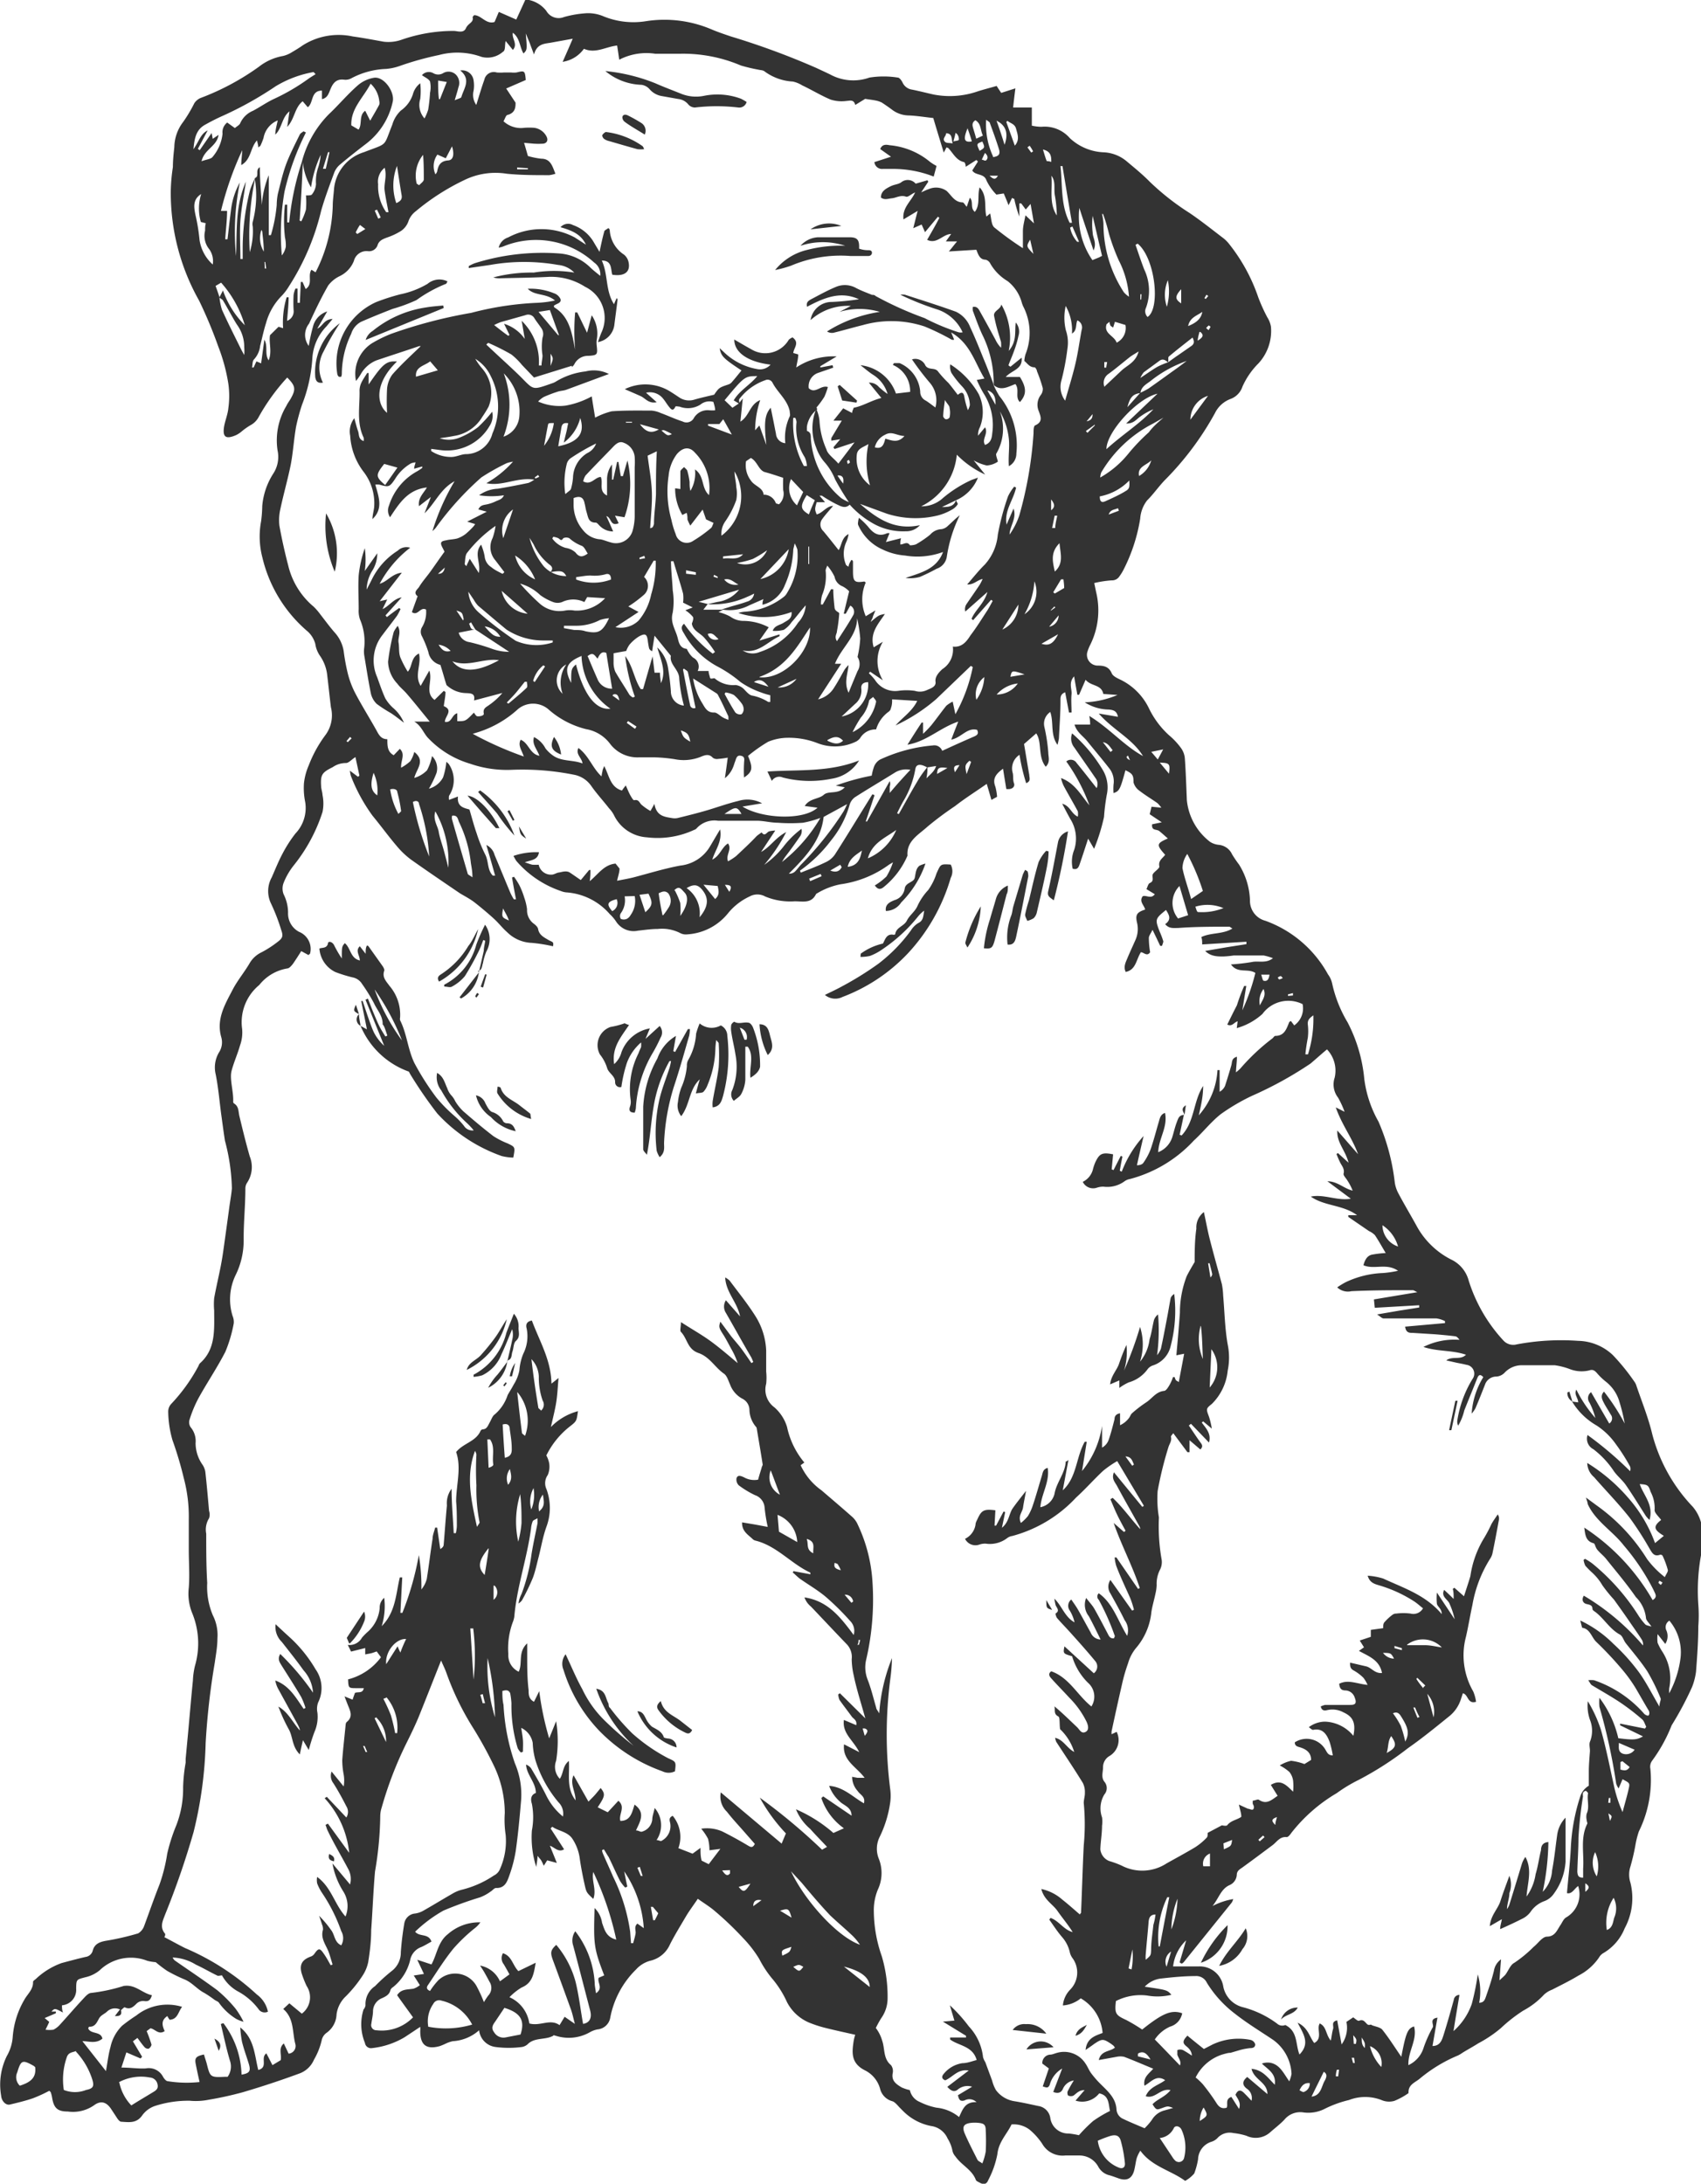 <svg id="Graphic_elements" data-name="Graphic elements" xmlns="http://www.w3.org/2000/svg" viewBox="0 0 119.93 153.97"><defs><style>.cls-1{fill:#333;}</style></defs><g id="Graphic_elements-2" data-name="Graphic elements"><path class="cls-1" d="M628.79,994.38c-1-.74-2.34-1-3.16-2.13a2.61,2.61,0,0,0-.25.51c-.07.25-.1.52-.16.78-.14.67-.53.89-1.16.65-.23-.08-.46-.17-.7-.23a1.21,1.21,0,0,1-.69-.57,1.51,1.51,0,0,0-1.34-.8c-.33,0-.66,0-1,0a1.65,1.65,0,0,1-1.62-.83,4.67,4.67,0,0,0-.9-1,1.85,1.85,0,0,0-1.26-.36c-.32.68-.91,1.22-1,2.1a6.58,6.58,0,0,1-.66,1.86c-.1.26-.32.29-.56.16s-.27-.13-.31-.24c-.29-.72-1-1-1.44-1.64a.84.84,0,0,1-.2-.4,2.53,2.53,0,0,0-.34-.85,1.49,1.49,0,0,0-1.17-.88,3.78,3.78,0,0,1-1.77-.87c-.15-.13-.29-.28-.43-.42s-.34-.41-.54-.46a1.21,1.21,0,0,1-.85-.88,2.06,2.06,0,0,0-1.08-1.3c-1-.51-.9-1.28-.78-2.08a2.93,2.93,0,0,1,.11-.42c-.74-.17-1.45-.32-2.16-.5a8.35,8.35,0,0,1-1.07-.35,3.12,3.12,0,0,1-1.59-1.47,7,7,0,0,0-1.07-1.68,7.61,7.61,0,0,1-.88-1.35,8.37,8.37,0,0,0-1.09-1.42c-.62-.67-1.28-1.31-2-1.92-.36-.32-.78-.57-1.24-.9-.31.46-.59.83-.83,1.23-.39.67-.81,1.34-1.14,2a2,2,0,0,1-1.39,1.14,2.09,2.09,0,0,0-1,.62,6.45,6.45,0,0,0-1.81,3.37,1,1,0,0,1-.9.85,1.74,1.74,0,0,0-.56.21,3,3,0,0,1-2.38.24c-.07,0-.15-.08-.19,0-.54.3-1.24.11-1.74.54a.81.81,0,0,1-.46.25,7.23,7.23,0,0,1-1.86,0,1.33,1.33,0,0,1-1.16-1.18,3.06,3.06,0,0,1-1.85.77,2.27,2.27,0,0,0-.5.17,3.93,3.93,0,0,1-.43.18c-.95.26-1.38-.09-1.37-1.08a1.85,1.85,0,0,0,0-.28l-1.1.73a5.7,5.7,0,0,1-2.31.77.43.43,0,0,1-.49-.37,3.45,3.45,0,0,1-.1-2.35A.59.59,0,0,0,571,982a1.53,1.53,0,0,1,.67-1.35,12.88,12.88,0,0,1,1.22-1.1,1.63,1.63,0,0,0,.6-1.29q.07-1,.24-2a.84.84,0,0,1,.76-.73,1.6,1.6,0,0,0,.57-.19c.69-.39,1.37-.81,2.07-1.21a2.44,2.44,0,0,1,.67-.28,7.07,7.07,0,0,0,2.25-1,.86.86,0,0,0,.41-.41,4.83,4.83,0,0,0,.42-2.47,7.08,7.08,0,0,1-.06-1.53A7.74,7.74,0,0,0,580,965a28.15,28.15,0,0,0-1.39-2.52,19.54,19.54,0,0,1-1.9-3.9c-.1-.29-.24-.56-.38-.89-.55,1.38-1.06,2.69-1.59,4-.26.62-.55,1.22-.85,1.82a26.39,26.39,0,0,0-1.75,4.55,2,2,0,0,0-.1.59,24.54,24.54,0,0,1-.37,3.92c-.12,1.37-.17,2.75-.27,4.13,0,.76-.09,1.51-.21,2.26a2.76,2.76,0,0,1-.43,1,9.05,9.05,0,0,1-1.14,1.4,2.13,2.13,0,0,0-.66,1.27,1.67,1.67,0,0,1-.69,1.3.86.86,0,0,0-.36.54,4.89,4.89,0,0,1-.54,1.36,1.78,1.78,0,0,1-1.09,1c-1.3.48-2.61.91-3.93,1.3a24.64,24.64,0,0,1-2.41.53,4.6,4.6,0,0,1-1.33.07,7.61,7.61,0,0,0-2.43.36,1.84,1.84,0,0,0-.95.71c-.4.54-.93.44-1.45.41-.1,0-.22-.14-.29-.25s-.27-.41-.4-.61c-.33-.52-.73-.67-1.23-.3a2.59,2.59,0,0,1-1.84.44c-.74,0-1-.24-1.12-1a2.14,2.14,0,0,0-.08-.32s0-.06-.12-.14a10.09,10.09,0,0,1-1.16.53c-.53.18-1.07.31-1.62.44-.28.06-.58-.24-.61-.63a4.55,4.55,0,0,1,.4-2.79,3.16,3.16,0,0,0,.42-1.39,6.1,6.1,0,0,1,.81-2.57c.22-.41.64-.73.62-1.27,0-.06.11-.14.18-.19a5.17,5.17,0,0,1,1.84-1.14c.56-.15,1.12-.3,1.68-.43a.6.6,0,0,0,.51-.45c.13-.48.5-.62,1-.7a18.46,18.46,0,0,0,2.2-.51,1,1,0,0,0,.43-.54c.37-1,.69-1.93,1.07-2.89a11.71,11.71,0,0,0,.55-2.19,12.56,12.56,0,0,1,.64-2,7.13,7.13,0,0,0,.48-2.67,11.54,11.54,0,0,1,.18-1.75l0-.27.18-1.92c.11-1.2.21-2.4.33-3.59a5.31,5.31,0,0,1,.15-1.06,5.62,5.62,0,0,0-.21-3.73,3.64,3.64,0,0,1-.23-1.76c.07-.89,0-1.79,0-2.68,0-.71,0-1.43,0-2.14a10.52,10.52,0,0,0-.35-2.9,25.17,25.17,0,0,0-.8-2.69,7.57,7.57,0,0,1-.3-2,.79.79,0,0,1,.2-.54,12.25,12.25,0,0,0,1.94-2.7.52.52,0,0,1,.1-.18c1.13-1,1-2.39,1-3.72a5,5,0,0,1,0-.87c.13-.72.3-1.43.44-2.14.09-.44.16-.88.22-1.31.14-1,.27-1.94.4-2.9.06-.47.15-.92.19-1.39a14.21,14.21,0,0,0-.49-3.36c-.1-.63-.18-1.27-.27-1.91-.12-.92-.2-1.85-.38-2.76a2.08,2.08,0,0,1,.22-1.54,1.3,1.3,0,0,0,.17-1.09c-.37-1.29.28-2.34.83-3.4.33-.62.79-1.17,1.15-1.78a1.93,1.93,0,0,1,.85-.8,7.35,7.35,0,0,0,1.12-.72c.38-.28.43-.43.28-.85a13.63,13.63,0,0,0-.72-1.87,2,2,0,0,1,.05-1.85c.25-.57.48-1.15.77-1.69a9.28,9.28,0,0,1,.9-1.4,2.61,2.61,0,0,0,.69-2.21,4.94,4.94,0,0,1-.09-1.33,4.35,4.35,0,0,1,.34-1.27,8.87,8.87,0,0,1,1.15-2.1,2.33,2.33,0,0,0,.41-2c-.09-.75-.17-1.5-.26-2.26a2.93,2.93,0,0,0-.51-1.36,2,2,0,0,1-.33-.84,1.81,1.81,0,0,0-.6-.93,9.79,9.79,0,0,1-3.13-5.16,5.84,5.84,0,0,1-.09-2.56,9.45,9.45,0,0,0,.08-1.07,5,5,0,0,1,.76-2.26,2.16,2.16,0,0,0,.32-1.66,4.73,4.73,0,0,1,.62-3.14c.09-.2.24-.38.34-.57.34-.62.29-.86-.28-1.43a14.54,14.54,0,0,0-2,2.76,1.37,1.37,0,0,1-.59.6,5,5,0,0,0-.6.42,1.76,1.76,0,0,1-.44.29c-.71.3-.94.12-.82-.62.08-.44.26-.86.3-1.29a6.2,6.2,0,0,0,0-1.72,12.62,12.62,0,0,0-.7-2.6,32,32,0,0,0-1.36-3.26,15.47,15.47,0,0,1-2-7.7,12.48,12.48,0,0,1,.15-1.72c0-.47.05-.94.1-1.4a3,3,0,0,1,.63-1.79,10.06,10.06,0,0,0,.78-1.31,1,1,0,0,1,.44-.37,17.67,17.67,0,0,0,4.11-2.2,3.81,3.81,0,0,1,1.69-.76,2,2,0,0,0,.61-.25c.27-.16.54-.32.79-.5a4.72,4.72,0,0,1,3.53-.63c.73.1,1.45.24,2.18.37a2.78,2.78,0,0,0,1.24-.13,11.16,11.16,0,0,1,3.68-.63c.29,0,.71.19.88-.19s.57-.39.47-.79c0,0,.05-.07.11-.13.51,0,.84.67,1.44.48l.3-.71,1.23.54.65-1.42a2.11,2.11,0,0,1,1.47.81,1,1,0,0,0,1.25.43,7.5,7.5,0,0,1,1.63-.27,2.78,2.78,0,0,1,1.17.23,5.59,5.59,0,0,0,3,.33,8.47,8.47,0,0,1,4.64.6c.43.18.88.33,1.32.48a53.69,53.69,0,0,1,6,2.21c.32.15.65.3,1,.47a3.4,3.4,0,0,0,2.77.22,6.33,6.33,0,0,1,2,0c.12,0,.27.21.34.36a.87.87,0,0,0,.67.49c.5.1,1,.23,1.49.34a6,6,0,0,0,3.17-.23c.42-.13.85-.24,1.3-.37.11.18.21.32.32.49l1-.32c-.06.48-.11.89-.16,1.35h1.32v1.28a3.23,3.23,0,0,0,.68.08,2.35,2.35,0,0,1,2,.8,3.71,3.71,0,0,0,2.41,1,2.71,2.71,0,0,1,1.64.67c.55.46,1.1.91,1.6,1.42a17.68,17.68,0,0,0,2.78,2.18c.8.54,1.55,1.14,2.31,1.72a2.46,2.46,0,0,1,.44.41,12.53,12.53,0,0,1,2.11,3.84,12.35,12.35,0,0,0,.63,1.39,1.79,1.79,0,0,1,.26.67,3.38,3.38,0,0,1-.88,2.58,5.41,5.41,0,0,0-1.13,1.64,1.39,1.39,0,0,1-.84.87,2,2,0,0,0-1.1,1,21.05,21.05,0,0,1-3.55,4.74c-.43.45-.81,1-1.23,1.41a2.36,2.36,0,0,0-.49,1.29,12.1,12.1,0,0,1-1.15,3.55,3.3,3.3,0,0,1-.31.51.61.61,0,0,1-.55.29,7.39,7.39,0,0,0-1.23.19c.06.28.1.49.15.71a5.45,5.45,0,0,1-.43,3.64,3,3,0,0,0-.22.56.76.76,0,0,0,.74.91c.44,0,.8.07,1,.56.11.22.44.35.7.48a4.34,4.34,0,0,1,1.93,2,6.21,6.21,0,0,0,1.39,1.86,5.11,5.11,0,0,1,.87.93,1.46,1.46,0,0,1,.26.73c.07,1,.1,2,.14,2.93a4.23,4.23,0,0,0,1.64,2.94,1.38,1.38,0,0,0,.63.21,1.15,1.15,0,0,1,.92.67,8.31,8.31,0,0,0,.49.72,5.07,5.07,0,0,1,.77,2.52,1.45,1.45,0,0,0,1.08,1.44,8.21,8.21,0,0,1,4.42,3.78,1.69,1.69,0,0,1,.3.67,9.1,9.1,0,0,0,1.08,2.71,10.78,10.78,0,0,1,1.18,4,8.18,8.18,0,0,0,1,3,15.05,15.05,0,0,1,1.15,4.3,2.37,2.37,0,0,0,.28.81c.42.79.88,1.55,1.31,2.34a5.72,5.72,0,0,0,2.49,2.33,2.3,2.3,0,0,1,1.13,1.43,11.1,11.1,0,0,0,2.46,4.24.94.94,0,0,0,.93.26,16.86,16.86,0,0,1,4.32-.25,3.66,3.66,0,0,1,2.45,1,15,15,0,0,1,1.51,1.86,1,1,0,0,1,.13.23c.39,1.16.86,2.3,1.14,3.48a11.69,11.69,0,0,0,2.86,5.13,2.91,2.91,0,0,1,.67,1.57,4.39,4.39,0,0,1,0,1.4,13.94,13.94,0,0,0-.28,3.92,9.82,9.82,0,0,1,0,1.53c0,1.07-.08,2.14-.16,3.2a4.6,4.6,0,0,1-.28,1.09,23.3,23.3,0,0,1-1.44,2.7,10.89,10.89,0,0,1-1.38,2.5.72.72,0,0,0-.12.56,8.21,8.21,0,0,1-.81,4.42,6.15,6.15,0,0,0-.25,1,14.67,14.67,0,0,1-.35,1.49,1.83,1.83,0,0,0,0,1.11,4.47,4.47,0,0,1-.4,3.23,3.55,3.55,0,0,1-1.54,1.77.84.84,0,0,0-.27.29,3.9,3.9,0,0,1-1.44,1.27c-.61.37-1.25.68-1.87,1a1.71,1.71,0,0,0-.57.35,5.6,5.6,0,0,1-1.47,1.13,10.75,10.75,0,0,0-1.57,1.23,8.85,8.85,0,0,1-1.59,1.07c-.36.23-.73.43-1.09.65a2.5,2.5,0,0,1-.35.21,10.47,10.47,0,0,0-2.71,1.65c-.34.27-.81.42-.77,1a4.88,4.88,0,0,1-1,.55,1.35,1.35,0,0,1-.91-.06,3.17,3.17,0,0,0-2.29,0,7.75,7.75,0,0,0-1.69.61,2.55,2.55,0,0,1-1.55.26,1.44,1.44,0,0,0-1.31.51c-.3.32-.66.59-1,.89a1.53,1.53,0,0,1-1.68.25,4.6,4.6,0,0,0-.91-.19,1.17,1.17,0,0,0-1.15.37,1,1,0,0,1-.4.24,1.34,1.34,0,0,0-.95,1.24,5.26,5.26,0,0,1-.27,1A2.33,2.33,0,0,1,628.79,994.38ZM584.05,880.93a2.19,2.19,0,0,0,1.11.3c-.22-.37-.35-.4-1.13-.28.21-.21.15-.39-.07-.54a3.85,3.85,0,0,1-1.1-1.4c-.09-.16-.2-.32-.3-.48a5.3,5.3,0,0,0,1,2A2.07,2.07,0,0,0,584.05,880.93Zm43.53-14.77c.24-.17.48-.35.72-.51l.92-.64c.22-.15.23-.33.09-.6-.58.46-1.14.89-1.67,1.34-.08.07,0,.27-.06.41-.18-.16-.36-.28-.59-.12l-1.12.82a1.86,1.86,0,0,0-.24.4c.49-.32.83-.57,1.19-.78A5.09,5.09,0,0,1,627.58,866.16Zm-32.47,17.05.71-.16a2.32,2.32,0,0,0,1.52-.86l-2.85.85.64.16-.31.4h1.4l-.33.17a3.42,3.42,0,0,1,.82.31,1.62,1.62,0,0,0,1,.31,3.9,3.9,0,0,1,1.72.45l-.66.94,1.42-.44,0,.13c-.84.37-1.48,1.25-2.6,1a1.28,1.28,0,0,0,1.21.11,5.11,5.11,0,0,0,2.7-2.07,2,2,0,0,0,.54-1.22c-.35.38-.64.79-1,1.19a1.88,1.88,0,0,1-.55.54,2.39,2.39,0,0,1-.78.07c.13-.38.51-.4.77-.57s.61-.27.56-.76a5.62,5.62,0,0,1-3.75.07,1.94,1.94,0,0,1,.48-.09,5,5,0,0,0,2.74-1.06.89.89,0,0,0,.21-.26,5,5,0,0,0,.73-3.06,2.82,2.82,0,0,0-.19-.44c-.05.25-.09.35-.1.45a6.76,6.76,0,0,1-.58,2.46,2.27,2.27,0,0,1-1.59,1.42c0-.13,0-.23.07-.4l-1,.44a3,3,0,0,1-1.94.29l.63-.2c.38-.11.77-.21,1.15-.35a.67.67,0,0,0,.5-.57,4.33,4.33,0,0,1-.46.22A5.83,5.83,0,0,1,595.11,883.21Zm30.51-14.9a6.36,6.36,0,0,0,.58-.3c.63-.44,1.26-.9,1.89-1.35.27-.19.54-.4.81-.6a8.72,8.72,0,0,0-2.47,1.35c-.31.26-.74.43-.79.91-.52.07-.74.28-.92,1Zm-15,26.39c0,.22,0,.43-.07.79.3-.32.56-.48.68-.87l-.63.1c-.47-.27-.77-.24-.83.1a6.62,6.62,0,0,1-.85,2.28c-.16.28-.3.57-.44.85l.12.06c.43-.76.85-1.54,1.3-2.29C610.1,895.36,610.37,895,610.61,894.7Zm-49.92-33.12c.06-.13.13-.25.25-.49a6.53,6.53,0,0,0,1.54,2.45,7.89,7.89,0,0,0-1.67-3l-.39.23c.1.28.19.53.27.78a4.35,4.35,0,0,0,.18.9c.41.91.86,1.8,1.3,2.69.08.17.18.34.27.5a3.08,3.08,0,0,0,0-.54,2.67,2.67,0,0,0-.52-1.61c-.35-.56-.65-1.16-1-1.73C560.86,861.7,560.76,861.65,560.69,861.58ZM578.75,885c-.11-.17-.21-.34-.31-.51l-.14.1c.12.17.06.48.47.39l-1.2.24a.92.92,0,0,0,.78.67,14.6,14.6,0,0,1,1.47.43,3.64,3.64,0,0,0,1.31.25Zm18.57-15.94.28-.36c-.07.64-.11,1.11-.17,1.64.64-.39.65-1.22,1.4-1.52a6.8,6.8,0,0,0-.36,2.13l.3-.34.49,1.37c-.17-1.55-.12-2.13.31-2.62.13.62.25,1.23.37,1.84a.72.72,0,0,0,.66.66,3.51,3.51,0,0,1,.31-1.89c.05-.1,0-.25,0-.37-.17-.81-.86-1.32-1.21-2a.39.39,0,0,0-.52-.18,3.9,3.9,0,0,0-1.81,1.31c-.07.07,0,.24,0,.36l-.41-.25c.42-.71,1.15-1.08,1.66-1.71-.86,0-.9,0-2.3,1.7l.55.53Zm5.53.41a1.9,1.9,0,0,0-.73,1.23c0,.1,0,.28,0,.29.36.12.25.44.29.67a6,6,0,0,0,2.13,4.07,2.74,2.74,0,0,0,.64.32,1,1,0,0,1,0,.1c-.34.38-.69.14-1,0a9.65,9.65,0,0,1-1-.59s-.1,0-.17,0l.39.46h-.59c-.14.5-.14.5,0,.86.43-.1.69-.59,1.16-.6-.27.32-.54.61-.77.93a.64.64,0,0,0,.08.85c.37.44.72.89,1.08,1.34.22-.35.21-.9.7-1.13a2.1,2.1,0,0,1-.17.57,2,2,0,0,0,0,1.62s.09.06.17.11c0-.11.05-.2.08-.28a2.12,2.12,0,0,1,.12-.2c.06,0,.11.08.11.11,0,.22,0,.44,0,.66,0,.75.1.86.8.75,0,0,0,0,.1.07a3,3,0,0,0,0,2.38l.68-.41-.18.44c0,.09-.08.18-.15.37.57-.48.57-.48,1-.56-.47.71-1.09,1.35-.79,2.35l.65-.39a2.61,2.61,0,0,0,0,2.72l-.9-.61-.09.11a3.8,3.8,0,0,1,.43.47,1.68,1.68,0,0,0,1.64.77,4.14,4.14,0,0,1,1.17,0,1.17,1.17,0,0,0,.89-.07c.23-.1.62-.22.57-.57s.23-.66.48-.89a1.63,1.63,0,0,0,.74-1.59c.67.08,1-.41,1.25-.8.43-.56.8-1.17,1.19-1.76.13-.21.25-.44.37-.66l-.11-.08-1.27,1.44-.11-.1c.26-.63.88-1.06,1.12-1.89l-1.56,1.38a.64.64,0,0,1,.08-.52c.31-.46.63-.91.94-1.38a3,3,0,0,0,.2-.4c-.4.09-.63.42-1.09.39.45-.52.83-1,1.25-1.41a3.62,3.62,0,0,0,.91-2.09,17.72,17.72,0,0,1,.72-2.71,3.21,3.21,0,0,1,.44-.69l.13.07c-.19.88-.85,1.63-.67,2.61.16-.38.33-.75.49-1.13.24.69-.26,1.21-.28,1.83a5.13,5.13,0,0,0,.69-1.36,27.7,27.7,0,0,0,1-5.78c0-.2,0-.52.12-.56.56-.25.38-.63.25-1a1.14,1.14,0,0,1,.14-1.14.69.69,0,0,0,.14-.49,10.46,10.46,0,0,0-.41-1.19c0-.1-.12-.27-.16-.27-.37,0-.5-.27-.73-.45a2.21,2.21,0,0,1,.08-.46,4.07,4.07,0,0,0-.17-3.41,2.5,2.5,0,0,1-.09-.25,2.88,2.88,0,0,0-1-1.51,3.45,3.45,0,0,1-1.21-1.22.52.52,0,0,0-.34-.29c-.41,0-.52-.36-.65-.7l-1.94.12c.23-.27.37-.46.58-.71l-.79,0,.37-.52c-.58,0-1,.75-1.69.41.3-.53.58-1,.86-1.55l-.1-.08-.91,1.09-.24-.54-.59.26c.11-.43.19-.76.31-1.22l-1,.6c-.1-.83.55-1.28.82-1.9-.24.09-.49.34-.63.3-.39-.14-.7.08-1,.11s-.51.14-.78-.05c0-.44.34-.62.65-.78s.58-.14.8-.31a.73.73,0,0,1,1,.11l.83-.24.06.1-.5.75c.24-.1.38-.18.52-.22a1.29,1.29,0,0,1,1.27.12c.35.32.56.8,1.13.81.08,0,.16.17.29.31l.22-.64c.28.28,0,.71.35,1,.4-.51.16-1.13.34-1.73.57.63.3,1.39.48,2.06l.26-.22c.09.36.08.82.31,1a22.34,22.34,0,0,0,2,1.45c0-.44,0-.82,0-1.19s.11-.74.18-1.13l.6.57c-.08-.46-.15-.87-.24-1.37l-.34.39-.32-.43-.13,0,0,.93a8.75,8.75,0,0,1-.36-1.25s-.07,0-.15-.07l-.25.52c-.13-.33-.23-.57-.34-.83l-.52.08a3.7,3.7,0,0,1-.7-1c-.17-.52-.77-.32-1-.7l.4-.63-.11-.11-.75.48c0-.14-.06-.32-.12-.33-.55-.12-.76-.62-1.12-1,0,0-.07,0-.11-.05l-.2.38c-.26-.85-.5-1.63-.74-2.44-.6-.06-1.17-.16-1.75-.18a2,2,0,0,1-1.11-.37c-.25-.19-.51-.37-.77-.54a1.6,1.6,0,0,0-.42-.14c-.23-.05-.46-.07-.75-.12l-.7.43c-.1-.4-.36-.3-.64-.28a2.54,2.54,0,0,1-1.1-.1c-.67-.28-1.3-.67-2-1a2.09,2.09,0,0,0-.66-.27,3.68,3.68,0,0,1-2-.72c-.11-.09-.29-.08-.44-.12a12,12,0,0,1-1.22-.29,10.4,10.4,0,0,0-4.3-.83c-.58,0-1.16,0-1.74,0a4.17,4.17,0,0,0-2.54.42c-.06-.4-.1-.71-.15-1-.82.09-1.52.59-2.34.23a2.26,2.26,0,0,1-1.5.92c.27-.61.48-1.09.71-1.63l-1.6.29c-.46.07-.93.1-1.13.82-.15-.39-.23-.61-.31-.83l-.27-.65c.1,1.15.1,1.15-.16,1.41-.28-.46-.24-1.08-.75-1.46-.09.42.37.79,0,1.21l-.51-.63c-.07.3,0,.67-.19.76a1.65,1.65,0,0,1-1.51.36,5,5,0,0,0-3-.13,21.48,21.48,0,0,0-2.82.79,3.87,3.87,0,0,1-.91.19,5.61,5.61,0,0,0-2.43.65.85.85,0,0,1-.52.11c-.59-.08-.82.28-1,.74-.11.26-.19.55-.57.63V847c-.81,0-.58.87-1,1.17l-.36-.42c-.58.46-.55,1.23-1.09,1.81.07-.44.11-.77.16-1.1-.55.44-.52,1.19-1,1.64,0-.34.11-.68.17-1a1.65,1.65,0,0,0-1,1.24,5.25,5.25,0,0,1-.22.55s-.09.07-.15.12c0-.18-.06-.33-.09-.5-.49.53-.4,1.35-1.11,1.74,0-.33.05-.66.07-1.05a23,23,0,0,0-1.5,4.28l.43,0c0,.67-.09,1.32-.13,2h.16c.08-.66.15-1.33.24-2a5.25,5.25,0,0,1,.63-2,17.65,17.65,0,0,0-.27,5.18c.08-1.72-.08-3.47.7-5.24-.15,1-.33,1.88-.39,2.75s0,1.8,0,2.7h.16c0-.29,0-.58,0-.86a17.08,17.08,0,0,1,.52-4,5.59,5.59,0,0,1,.36-.84,19.78,19.78,0,0,0-.38,5.22,5,5,0,0,0,.21-1.82.7.7,0,0,1,0-.32,7.28,7.28,0,0,0,.14-3.08c.37-.13,0-.56.36-.77,0,.92.09,1.8.14,2.67a6.82,6.82,0,0,1,.49-2.11v4.23l.15,0a10.74,10.74,0,0,0,.41-2.12,4.23,4.23,0,0,1,.08-.79c.17-.67.32-1.35.55-2s.64-1.46,1-2.19c.05-.09.17-.15.26-.22l.17.08a18.42,18.42,0,0,0-1.51,4.17,17.35,17.35,0,0,0-.19,4.5,1.41,1.41,0,0,0,.28-.61,2.54,2.54,0,0,0-.06-.67,10.41,10.41,0,0,1,0-2.3h.16v1.25h.14a19.55,19.55,0,0,1,.88-4.22,7.4,7.4,0,0,1,1.91-3.4c.68-.64,1.28-1.36,2-2a2.32,2.32,0,0,1,1.21-.58c.7-.08,1.45,1,1.3,1.69a5.08,5.08,0,0,1-1.92,3c-.6.46-1.2.93-1.78,1.42a1.39,1.39,0,0,0-.42.57c-.33.9-.67,1.79-.93,2.71a17.18,17.18,0,0,1-2.27,5.32,3.82,3.82,0,0,1-.48.64,4.35,4.35,0,0,0-1.13,1.94c-.17.53-.28,1.08-.42,1.62a1.66,1.66,0,0,1-.43.95c-.12.11-.1.38-.14.57l.11,0c.07-.14.13-.29.2-.43l.33.14.23-1.67c.27.48,0,1,.3,1.46.26-.61,0-1.26.1-1.78l.6-.59.32.1a6.08,6.08,0,0,1,.25-2.18l.14,0c0,.55-.07,1.11-.11,1.66a.71.71,0,0,0,.46-.76,9.66,9.66,0,0,1,0-1.07,1.84,1.84,0,0,1,.13-.44l.15,0v1h.16l.07-1.47h.12l.22.5c.54-.35.12-.95.41-1.36l.29.18a10.91,10.91,0,0,0,1.21-4.67c0-.4.06-.8.09-1.2a3,3,0,0,1,2.11-2.6c1.73-.67,1.35-.33,2-1.94a2.18,2.18,0,0,1,.61-1,2.24,2.24,0,0,0,.84-1.14,1.45,1.45,0,0,1,.52-.78,4.93,4.93,0,0,1,0,1.1,1.43,1.43,0,0,0,.3,1.38,3.44,3.44,0,0,0,.26-.62,11.7,11.7,0,0,0,.13-1.19,1.87,1.87,0,0,0,0-.79c-.09-.19-.37-.3-.57-.45a.64.64,0,0,1,.8-.14.68.68,0,0,0,.69,0,.74.74,0,0,1,.92.12.84.84,0,0,1,.16.88c-.06.25-.14.5-.26.91.26-.12.45-.15.47-.23.17-.61.71-1.23-.08-1.87a.81.81,0,0,1,.94.7,2.24,2.24,0,0,1,0,.73,1.23,1.23,0,0,0,.19,1c.19-.6.36-1.2.57-1.78a.68.68,0,0,1,.87-.51,3,3,0,0,0,.52,0l.49,0a1.68,1.68,0,0,0,.39,0c.57-.14.59-.13.65.53l-1.38.6.66,1c0,.28,0,.71-.55.86-.13,0-.2.29-.3.45a1.81,1.81,0,0,0,1.48.46,4.93,4.93,0,0,1,.67,0,1.14,1.14,0,0,1,.89.63c.13.27,0,.46-.24.49a5.08,5.08,0,0,1-.67,0l-.68-.06c.11.36.19.65.27.93a5.6,5.6,0,0,0,.94.19c.68,0,.79.56,1,1.06a2.33,2.33,0,0,1-.43.1c-1,0-2,0-3-.1a5,5,0,0,0-3,.45,16.11,16.11,0,0,0-3.41,2.19,1.51,1.51,0,0,0-.53.73,1.37,1.37,0,0,1-.51.66,4.67,4.67,0,0,1-1,.47c-.28.11-.54.2-.65.51a.63.63,0,0,1-.68.45.92.92,0,0,0-1,.69,2,2,0,0,1-1,1.07,2.22,2.22,0,0,0-.81.66c-.5.87-.93,1.78-1.35,2.69A1.28,1.28,0,0,0,567,865a12.38,12.38,0,0,1,.3-1.37,1.5,1.5,0,0,1,1-1.06l-.7,1.21c.38-.15.46-.66,1.08-.68l-.43.52a3.53,3.53,0,0,0-1,2.28,10.75,10.75,0,0,1-.72,3.23,14,14,0,0,0-.42,1.54c-.16.89-.21,1.81-.38,2.7-.2,1-.51,2.08-.73,3.12a3.43,3.43,0,0,0-.07,1.19c.17.94.38,1.88.62,2.8a5.41,5.41,0,0,0,1.8,2.91,4.29,4.29,0,0,1,.48.56c.33.42.64.85,1,1.26a2.56,2.56,0,0,1,.63,1.3,14.15,14.15,0,0,0,.29,1.58,6.4,6.4,0,0,0,.54,1.42c.47.89,1,1.73,1.49,2.61.17.32.33.61.76.61,0,.47,0,.89.45,1.13l.43-.45c.41.39.06.81.09,1.33a3.24,3.24,0,0,0,.65-.46,2.28,2.28,0,0,0,.28-.65c.82.64.14,1.21,0,1.83a2.07,2.07,0,0,0,.9-.54,3.71,3.71,0,0,0,.35-1,1.21,1.21,0,0,1,.32,1.18,7,7,0,0,1-.54,1.12,1.61,1.61,0,0,0,1-.8,4.85,4.85,0,0,0,.23-1.1c.1.1.16.13.19.19a2,2,0,0,1,0,2.21.84.84,0,0,0,0,.29l.63-.24c-.09.76.48.81.81.92.18.61.32,1.15.5,1.66a10.2,10.2,0,0,0,.62,1.53c.24.47.13,1.08.53,1.47l.16,0c-.2-.71-.4-1.42-.62-2.16a1.08,1.08,0,0,1,.58.7c.38.9.75,1.81,1.13,2.71a4.36,4.36,0,0,0,.23.42l.15,0c-.1-.52-.19-1-.28-1.54l.14-.05a5.48,5.48,0,0,1,.38.6,5.69,5.69,0,0,1,.34.86,4,4,0,0,1,.2.83,1.18,1.18,0,0,0,.45,1c.14.1.31.25.33.4.08.42.4.57.7.75s.42.11.35.46a11.14,11.14,0,0,0-1.5-.24,2.59,2.59,0,0,1-1.73-.75c-.32-.28-.58-.62-.89-.91s-.93-.82-1.42-1.2c-.3-.23-.64-.41-1-.62-1.16-.79-2.33-1.58-3.47-2.39a5.81,5.81,0,0,1-1-.95c-.59-.69-1.13-1.44-1.71-2.14a12.16,12.16,0,0,1-1.53-2.81,2.23,2.23,0,0,1-.07-.37l.57.43.1-.08c-.09-.44-.19-.88-.28-1.31-.27.17-.49.44-.69.42a1.61,1.61,0,0,0-.91.29c-.74.37-.87.52-.82,1.32,0,.22.09.43.1.65a3,3,0,0,1,0,1.19,11.74,11.74,0,0,1-2,3.73,4.85,4.85,0,0,0-.74,1.26,1.11,1.11,0,0,0,0,.82,2.91,2.91,0,0,1,.31,1.28,1.46,1.46,0,0,0,.77,1.36,1.3,1.3,0,0,1,.78,1.54s-.06.05-.11.1l-.51-.28c-.19.3-.38.6-.58.89-.1.13-.25.31-.38.33a3.19,3.19,0,0,0-2,1.17,3.4,3.4,0,0,0-1.21,3.09,2.69,2.69,0,0,1-.15,1.18c-.17.6-.43,1.17-.59,1.77s.15,1.47.11,2.21a.16.16,0,0,0,.07.11c.34.21.29.57.37.89.24,1,.46,1.9.73,2.84a2,2,0,0,1-.18,1.84.75.75,0,0,0-.13.43c0,1.2-.13,2.41-.12,3.61a5.51,5.51,0,0,1-.58,2.51,3.94,3.94,0,0,0-.2,2.86,1.07,1.07,0,0,1,.08.52,9.7,9.7,0,0,1-.59,2c-.58,1.13-1.3,2.19-1.91,3.3a8.59,8.59,0,0,0-.61,1.47.62.62,0,0,0,.07.55,1.52,1.52,0,0,1,.35,1.12,2.66,2.66,0,0,0,.47,1.5,1.25,1.25,0,0,1,.22.55c.1.91.18,1.82.26,2.73a.82.82,0,0,1,0,.52,1.5,1.5,0,0,0-.2,1.09c0,1.15,0,2.32.07,3.47a5.12,5.12,0,0,0,.4,2.29,3.07,3.07,0,0,1,.32,1.62c0,.58-.11,1.16-.19,1.73a50.69,50.69,0,0,0-.64,5.64,29,29,0,0,1-.85,6.28,58.53,58.53,0,0,1-2,5.8c-.17.46-.42.9,0,1.39,0,0,0,.18-.07.22.52.27,1,.54,1.46.77a17.66,17.66,0,0,1,5.07,3.28,2,2,0,0,1,.78,1.21.52.52,0,0,1-.67-.19,4.49,4.49,0,0,0-1.39-1.21,2.87,2.87,0,0,1-1.18-1.16c-.12,0-.27.07-.36,0-.5-.24-1-.54-1.47-.75a3.38,3.38,0,0,0-1.65-.51.74.74,0,0,0,.14.2c1,.7,2,1.36,3,2.1a9.47,9.47,0,0,1,1.3,1.31,6,6,0,0,1,.56.92,2.15,2.15,0,0,1-.53-.21,4.19,4.19,0,0,1-1.19-1.11c-.06-.11-.22-.15-.33-.23a8,8,0,0,0-.71-.48c-.51-.26-.86-.73-1.39-.95a11,11,0,0,1-1.24-.61,9,9,0,0,1-.8-.61,3.24,3.24,0,0,1-.6-.1,3.17,3.17,0,0,0-3.35.67,2.4,2.4,0,0,1-1,.49c-.64.17-.65.14-.66.81a1.09,1.09,0,0,1-1,1.17c0,.16,0,.32.07.51-.58-.31-.58-.31-.81-.07l.31,0,0,.12-.79.34.32.27c-.07.17-.14.3-.26.55a2,2,0,0,0,.56,0,1.54,1.54,0,0,0,.47-.37c.54-.59,1.06-1.2,1.61-1.79.16-.17.36-.41.56-.43a12.4,12.4,0,0,0,2.33-.5H554c.78-.1,1.27.52,1.94.66-.1.34-.23.46-.55.41a.67.67,0,0,0-.52.17c-.25.25-.47.46-.85.27-.05,0-.17.13-.25.2v0a.81.81,0,0,0-1,.11c-.18.17-.43.24-.57.5s-.28.59-.69.56a.42.42,0,0,0-.06.12c.18.43.89.18,1,.72-.46.39-1,.17-1.41.18l1.66,2.11c.11-.61.17-1.17.32-1.7a3,3,0,0,1,.82-1.5,11.91,11.91,0,0,1,1-.72,3.52,3.52,0,0,1,3.23-.61c-.28.34-.3.88-.88.91a1.64,1.64,0,0,1-.16-.26c-.48.31-.35.7-.19,1.06-.43.29-.68-.15-1-.2l-.27.2a9.48,9.48,0,0,1,.34.95c0,.08-.1.24-.2.29a.33.33,0,0,1-.28-.1c-.18-.2-.33-.42-.51-.66l-.32.24.65,1.09-.11.12-1-.43-.35,1.07c.64,0,1.18.09,1.72.06a1.13,1.13,0,0,1,1.22.6c.07.12.2.29.32.3a8.39,8.39,0,0,0,2.25.06c-.1-.45-.19-.86-.27-1.27s0-.55.58-.67c.06.21.13.41.19.62.25,1,.25,1,1.34.95a.6.6,0,0,0,.14,0,1.24,1.24,0,0,0,.17-1.11c-.26-.86-.44-1.74-.65-2.61l.18-.06a6.27,6.27,0,0,1,1.28,3.63c.58-.1.67-.25.5-.8s-.34-1-.47-1.53a8.2,8.2,0,0,1-.12-1c1,.8,1,1.94,1.27,3,.73-.19.12-.85.57-1.17.14.26.27.52.43.83l.58-.35c.08-.42-.18-.83.22-1.18l.34.72a.54.54,0,0,0,.47-.69c-.22-.83-.07-1.79-.85-2.46l.43-.4.88.73a1.44,1.44,0,0,0,.34-1.95,7.31,7.31,0,0,1-.36-.92c-.16-.62.06-.95.69-1.17a.55.55,0,0,0,.23-.2c.28-.39.37-.39.64,0s.33.55.5.83l.13-.06c-.09-.27-.16-.54-.25-.8-.18-.54-.62-1-.43-1.64a.79.79,0,0,0-.07-.39c-.06-.2-.13-.4-.2-.6a7.49,7.49,0,0,1,.84,1c.27.33.23.87.72,1.08a1,1,0,0,0,0-1,11.77,11.77,0,0,0-1.37-2.72,3.31,3.31,0,0,1-.33-.65,1.25,1.25,0,0,1,0-.45c1,.72,1.22,1.92,2,2.79a1.92,1.92,0,0,0-.14-1.74,5.48,5.48,0,0,1-.78-2l0,0,1.24,1.48a1.47,1.47,0,0,0-.14-1.11c-.47-.89-1-1.77-1.43-2.67-.07-.13-.1-.28-.16-.42l.17-.09,1.5,2.06a6.67,6.67,0,0,0-1.73-3.85l.15-.1,1.38,1.46a.74.74,0,0,0,0-.79c-.28-.55-.58-1.1-.91-1.62a.85.85,0,0,1-.13-.83l.85,1.05a2.42,2.42,0,0,0,0-.85,5.54,5.54,0,0,1-.1-1c.06-.83.16-1.66.24-2.5a.35.35,0,0,1,.06-.18c.5-.39.25-.82.08-1.25l-.22-.57.57.23c.06-.19.12-.35.17-.48.23-.09.54.06.62-.33h-.5c-.58,0-.58,0-.61-.62a4.17,4.17,0,0,0,2.32-1.56l-.3-.41c-.15.05-.27.1-.4.13s-.27.05-.41.08v-.45l-1,.25c-.07-.16-.15-.31-.23-.47h0a1,1,0,0,0,1-.51,4.4,4.4,0,0,1,.37-.38A2.54,2.54,0,0,0,572,954a.9.9,0,0,1,.32-.73,4.74,4.74,0,0,1-.18,2c1-1,1-2.3,1.28-3.44l.17,0-.13,2.5.14,0a20.85,20.85,0,0,0,1.16-4.07,13.09,13.09,0,0,1,.18,2.42,1.94,1.94,0,0,0,.38-.74c.15-.94.26-1.89.41-2.84,0-.26.12-.52.18-.78h.14l.22,1.51c.17-.1.23-.19.24-.29.08-.93.14-1.86.23-2.79a1.69,1.69,0,0,1,.33-1.17c0,1.06.1,2.09.15,3.13h.15a2.74,2.74,0,0,0,.07-.5c0-.57,0-1.15-.05-1.73,0-1.18.39-2.37,0-3.49.51-.63,1.39-.73,1.72-1.49a.21.21,0,0,1,.15-.11c.3,0,.38-.28.5-.49s.19-.45.35-.56a3,3,0,0,0,.91-1.36c.14-.26.3-.49.43-.75a2.85,2.85,0,0,0,.4-1,3.85,3.85,0,0,1,.27-1.16,2.75,2.75,0,0,0,.24-1.8c-.09-.32.06-.5.37-.55.54,1.46,1.36,2.79,1.38,4.45l.5-.4c-.06.67-.08,1.22-.17,1.76s-.23,1.08-.37,1.7a4.15,4.15,0,0,1,1.91-1.12c-.1.69-.09.7-.55,1.06a5.92,5.92,0,0,0-1.68,2.06,1.92,1.92,0,0,1,.2.55,1.51,1.51,0,0,1-.1.83,1,1,0,0,0-.09,1,3.8,3.8,0,0,1,0,2.64c-.25.69-.37,1.42-.55,2.13-.13.49-.23,1-.41,1.48a15.52,15.52,0,0,1-.77,1.59,1,1,0,0,1-.24.22A1.93,1.93,0,0,1,582,953a12.57,12.57,0,0,0,.71-2.84c.12-.73.28-1.44.42-2.16,0-.08,0-.17,0-.34-.16.09-.3.13-.34.21a1.79,1.79,0,0,0-.12.52c-.28,2.1-1,4.11-1.18,6.22a1.74,1.74,0,0,1-.11.39,5.3,5.3,0,0,0-.31,2.23,1.28,1.28,0,0,0,.73,1.25c.3-.6-.08-1.37.6-2,0,.34,0,.59,0,.83,0,.82,0,1.65.1,2.47,0,.29,0,.62.38.82l.37-.75a21.07,21.07,0,0,0,.7,3.33l.49-1.21a8.7,8.7,0,0,1,0,2.79,1.21,1.21,0,0,0,.26,1.27c.27-.4.19-.91.64-1.26.06,1-.19,1.91.47,2.78,0-.64-.42-1.17-.14-1.77l1.05,1.86c.22-.23.36-.36.49-.51l.37-.45c.34.43.32.56-.21,1.36l.71.35.75-.81c.53.45,0,.95.14,1.42.74,0,.83-.64,1-1.15.79.57.39,1.19.1,1.82.18,0,.32.12.41.09a1,1,0,0,0,.74-.86c0-.23.09-.45.17-.81a1.86,1.86,0,0,1,.13,2.26c.15,0,.27.09.34.06a1.17,1.17,0,0,0,.62-1.27c-.06-.23-.08-.38.18-.5a2.33,2.33,0,0,1,.4,2.28l1,.39.56-.41c0,.36,0,.6.08.9l.5.25.82-1.08-.77.1a3.2,3.2,0,0,0-.1-.81,3.86,3.86,0,0,0-.48-.71,2.7,2.7,0,0,1,1.48.19c.62.31,1.22.64,1.82,1,.21.13.34.16.48-.12l-.66-.75c-.44-.51-.91-1-1.31-1.52a1.47,1.47,0,0,1-.43-1.36l4.29,3.61.3-.72a12,12,0,0,1-1.84-2.52,41.83,41.83,0,0,1,4.39,3.67l.35-.2c-.4-.43-.81-.84-1.19-1.27a3.56,3.56,0,0,1-1-1.38,10.16,10.16,0,0,1,2.64,1.67l.74-.33a4.32,4.32,0,0,1-1.59-2.13l.13-.12,2,1.36c0-.61-.56-.72-.83-1a2.73,2.73,0,0,1-.75-1.1c1,.07,1.65.77,2.45,1.23.13-.48-.28-.61-.44-.87a1.49,1.49,0,0,1-.39-1l.37.07.51,0c-.6-.8-1.58-1.22-1.45-2.36l1.07.55c-.41-.84-1.21-1.31-1.08-2.27l.87.37c.07-.35-.19-.44-.31-.6-.29-.4-.59-.78-.87-1.18a1.24,1.24,0,0,1-.09-.39l.12-.08,1.79,1.77c-.21-.76-.4-1.37-.57-2-.09-.34-.18-.69-.24-1a5.3,5.3,0,0,1-.15-1.18,1.3,1.3,0,0,0-.38-1.08c-.84-.87-1.66-1.75-2.49-2.62a1.45,1.45,0,0,1-.46-.65c1.67.25,2.56,1.43,3.47,2.65a1,1,0,0,0-.26-1,18.19,18.19,0,0,0-1.71-1.69c-.56-.47-1.2-.84-1.8-1.26-.19-.14-.35-.31-.53-.46l.06-.09,1.19.22c0-.08,0-.14-.08-.15-1.32-.64-2.31-1.85-3.78-2.22a.42.42,0,0,1-.19-.09c-.32-.32-.79-.55-.77-1.2l.9.15.91.17a11.4,11.4,0,0,1-.22-1.35,1,1,0,0,0-.68-.89,6.66,6.66,0,0,1-1.14-.69.57.57,0,0,1-.16-.51c.09-.25.32-.15.52-.06a1.48,1.48,0,0,0,1,.17c.09-.33.17-.58.25-.84,0-.08.09-.17.07-.25-.13-.85-.28-1.7-.42-2.55a.26.26,0,0,0-.07-.11,1.92,1.92,0,0,1-.44-1.17.9.9,0,0,0-.52-.8,1.87,1.87,0,0,1-.85-1c-.12-.26-.21-.6-.42-.75-.64-.44-1-1.18-1.8-1.46s-.77-1-1.24-1.49c-.09-.08,0-.35,0-.69.79.51,1.49.9,2.13,1.37s1.25,1,1.87,1.52a5.34,5.34,0,0,0-.45-1c-.17-.31-.33-.62-.51-.92-.36-.56-.39-.61-.26-1l.74,1c.26.33.55.64.81,1s.43.61.64.92l.13-.08c-.05-.11-.09-.23-.15-.34-.59-1-1.18-2.08-1.78-3.12a.82.82,0,0,1,0-.89l1,1.14c-.19-1-1-1.69-1.05-2.75a1.58,1.58,0,0,1,.31.22c.61.82,1.26,1.62,1.81,2.49a4.92,4.92,0,0,1,.77,2.46c0,.49,0,1,0,1.47a4.14,4.14,0,0,1,0,.86,1.54,1.54,0,0,0,.58,1.66,3,3,0,0,1,.89,1.38,5.77,5.77,0,0,0,1.22,2.51l-.26.19a4.44,4.44,0,0,0,1.47,1.77c.71.61,1.43,1.22,2.13,1.84a1.55,1.55,0,0,1,.4.52,11,11,0,0,1,1.05,3.89,18.78,18.78,0,0,1-.42,5.65,2.36,2.36,0,0,0,.09,1.44c.25.64.41,1.31.61,2,0,.09.1.18.21.39a12.73,12.73,0,0,1,.9-3.9A12.83,12.83,0,0,1,608,959a30.39,30.39,0,0,0,0,7.8,3.54,3.54,0,0,1,0,.86,8.08,8.08,0,0,1-.76,2.49,1.88,1.88,0,0,0-.06,1.49,2.74,2.74,0,0,1-.06,2.21,3.82,3.82,0,0,0-.28,1.56,9.78,9.78,0,0,0,.56,3.13,10,10,0,0,1,.41,3,2.41,2.41,0,0,1-.45,1.37,7.62,7.62,0,0,0-.38.69,2.71,2.71,0,0,1,.45.9c.2.57.06,1.26.62,1.72a.7.7,0,0,1,.12.57c-.1.54.25.77.63,1a3,3,0,0,0,.58.19,1.16,1.16,0,0,0,.69.83,4.66,4.66,0,0,0,1.19.41,2.94,2.94,0,0,1,1.59.66c.25-.52.41-1.09,1.23-1.05a.72.72,0,0,0-.85-.12c-.32.09-.39-.07-.46-.37l1-.6a1.08,1.08,0,0,0-1,.19c-.27.24-.51.08-.75-.18l1.51-1.15c-.78-.13-1.13.48-1.66.69-.27-.11-.25-.29-.09-.47a2.1,2.1,0,0,1,1.31-.74c.34,0,.68-.14,1-.22-.27-1-1.28-1-1.87-1.45l0-.14h1.12l0-.12-1.63-1,.81-.07L612.2,982a11,11,0,0,1,1.34,1.49,3.76,3.76,0,0,1,1,2.17,1.36,1.36,0,0,0,.16.35l.48,1.3a2.68,2.68,0,0,0,.27.67,2,2,0,0,0,1.28.78c.57.09,1.14.22,1.7.34a1,1,0,0,1,.85.83,1.27,1.27,0,0,0,1.3,1.11,6,6,0,0,1,.72.12,10.75,10.75,0,0,1,1-1,8.7,8.7,0,0,1,1.19-.71c-.11-.5-.06-1.1-.76-1.24a1.52,1.52,0,0,1-1.67.51l.64-.74c-.41,0-.57.24-.79.39a.43.43,0,0,1-.35,0c-.06,0-.09-.21-.06-.29a8.45,8.45,0,0,1,.44-.78,1,1,0,0,0-.76.57c-.11.28-.34.38-.69.24l.63-1.65a1.89,1.89,0,0,0-.88,1.15c-.12.26-.23.19-.49.11l.43-1.27-.46-.34a.59.59,0,0,1,.54-.63c.17,0,.34-.09.51-.13a1.79,1.79,0,0,1,2,.77c.14.2.23.44.37.64a7,7,0,0,0,.49.59c.56.6,1.27,1.09,1.32,2a.78.78,0,0,0,.49.67c.46.22.93.41,1.49.65a4.4,4.4,0,0,0,.52-.6,1.45,1.45,0,0,1,.89-.66l.6-.17c-.37-.14-.37-.14-.76,0s-.42.17-.69-.26c.33-.37.87-.5,1.27-1-.72-.16-1.08.65-1.75.43.27-.66.9-.77,1.37-1.13-.63-.42-1,.15-1.46.39-.11-.61.34-.86.62-1.2-.71-.29-1.37-.58-2.06-.84a1.3,1.3,0,0,0-.51,0l-1.27.23c.16-.69.81-.58,1.14-.88l-.11-.14-.16-.12c-.56-.37-.63-.37-1.19,0-.17.13-.35.25-.61.43.08-.83.67-1,1.2-1.2a3.11,3.11,0,0,0-1.54-2.44,2.24,2.24,0,0,1-1.26.5,1.83,1.83,0,0,1,.51-1.11,1.72,1.72,0,0,0,.18-2.21,1.09,1.09,0,0,1-.2-.42,2.42,2.42,0,0,0-.53-1.06c-.34-.39-.62-.83-.92-1.25l.09-.12c.59.2.93.84,1.56,1-.32-.52-.73-1-1.07-1.49s-.95-.78-1.14-1.55a3.29,3.29,0,0,1,1.48.75c.42.33.83.7,1.24,1.05,0-.06.08-.09.08-.13.07-1.58.11-3.16.19-4.74a15.83,15.83,0,0,0,0-3c0-.23.09-.48.08-.72a1.41,1.41,0,0,0-.14-.68c-.61-1-1.25-1.94-1.88-2.91a1.43,1.43,0,0,1-.08-.28c.6.14.8.7,1.35,1a3.73,3.73,0,0,0-1-1.61c-.05-.41,0-.84-.13-.9-.35-.18-.19-.47-.27-.71.57.47,1.1,1,1.61,1.48.17.17.29.47.58.33s.18-.5.08-.72a6.38,6.38,0,0,0-1.22-1.7c-.42-.46-.86-.9-1.27-1.36-.15-.16-.23-.34,0-.5,1.27.45,1.84,1.69,2.83,2.48a1.29,1.29,0,0,0-.24-1.67,4.36,4.36,0,0,1-1.12-1.87c-.64-.19-.64-.19-.54-.7l2.07,1.9a.59.59,0,0,0,.1-.86c-.52-.63-1.06-1.24-1.61-1.85-.35-.4-.72-.77-1.07-1.17-.08-.09-.14-.33-.11-.34.3-.18.1-.37,0-.57a3.89,3.89,0,0,1-.09-.47c.54.52.73,1.29,1.42,1.67a2.7,2.7,0,0,0-.34-.84.56.56,0,0,1,.11-.77c.18.26.33.47.46.69.31.54.6,1.09.91,1.64a.78.78,0,0,0,.7.49c-.3-.6-.55-1.13-.83-1.64a1.3,1.3,0,0,1-.19-1.29c.23.3.42.5.56.73.32.56.62,1.14.92,1.71.11.2.18.45.49.4,0-.08.07-.13.05-.16a17.05,17.05,0,0,0-1.13-2.55.31.31,0,0,1,0-.46c1,.71,1.33,1.91,2,3a1.21,1.21,0,0,0-.18-1.11c-.31-.64-.66-1.26-1-1.88a.85.85,0,0,1,0-.95l1.53,2.16.13-.06a6.61,6.61,0,0,0-.25-.79c-.34-.77-.71-1.53-1-2.31a2.8,2.8,0,0,1-.11-.59l.12,0,1.53,2.22.12-.06c-.51-1.56-1.29-3-1.84-4.59l.73.64.11-.09c-.2-.36-.4-.73-.58-1.1s-.33-.75-.49-1.12l.16-.1c.71.67,1.28,1.48,1.94,2.21a.45.45,0,0,0-.07-.23c-.52-.94-1.06-1.88-1.57-2.83-.14-.26-.4-.5-.21-.95l2,2.44.11-.08L624,943.63a7.21,7.21,0,0,0-1,.69c-.65.61-1.24,1.28-1.9,1.88a9.5,9.5,0,0,1-4.5,2.71.77.77,0,0,0-.36.15,2,2,0,0,1-1.51.39,1.23,1.23,0,0,0-.46.07.82.82,0,0,1-1-.41,1.34,1.34,0,0,0,.74-1c0-.15.1-.3.16-.44.27-.58.45-.67,1.24-.57l-.06,1.08.11,0,.53-1,.11.05c-.07.34-.14.68-.23,1.1.5-.39.5-1,.76-1.37s.58-.77.94-1.23c-.08.47-.16.82-.21,1.17s-.38.6-.15,1.09a3.21,3.21,0,0,0,.49-.48,3.54,3.54,0,0,0,.36-.79c.22-.65.4-1.31.61-2,.08-.22.07-.53.43-.61.15,1-.44,1.81-.52,2.77a1.26,1.26,0,0,0,1-.95c.14-.81.75-1.44.79-2.27,0,0,.07,0,.19-.11l-.4,2.14c1-.91.93-2.33,1.55-3.42l.14,0-.33,2.06a6.55,6.55,0,0,0,1.41-3.18v1.53a1,1,0,0,0,.46-.53c.17-.48.3-1,.42-1.47,0-.2.09-.37.39-.42v.84a1.63,1.63,0,0,0,.63-.51c.08-.1.12-.25.21-.33a8.85,8.85,0,0,1,1-.77c.42-.27.69-.75,1.26-.81.14,0,.29-.25.39-.42a3,3,0,0,0,.24-.55s.07,0,.12,0a.75.75,0,0,0,.07.18c0,.05.09.07.22.17l.38-2-.55.11c.09-1,.18-2,.25-3a7.15,7.15,0,0,1,.48-2.58c.15-.3.32-.59.56-1,0-.67,0-1.52.12-2.35a1.36,1.36,0,0,1,.53-1.17c.15.68.26,1.31.42,1.93.27,1.06.57,2.11.85,3.16a5.29,5.29,0,0,1,.09.8c.1,1.15.12,2.32.32,3.45a4.58,4.58,0,0,1,0,1.84,3.82,3.82,0,0,1-1.12,2.35c-.43.34-.4.36-.19.93a5.74,5.74,0,0,1,.19.81l-.61-.51-.1.08c.3.41.69.79.51,1.41L629.2,941l-.15.12c.25.37.5.75.76,1.12.13.18.3.33.05.57l-.76-.65V943l-.15,0-1-1.34c-.06.1-.18.2-.16.26.07.29-.11.49-.18.73a25.79,25.79,0,0,0-.76,3.09,7.79,7.79,0,0,0,.09,1.86,13.52,13.52,0,0,0,.18,2.91,1.17,1.17,0,0,1-.1.77,2.18,2.18,0,0,0-.24,1.09,2.89,2.89,0,0,1-.08.59c-.09.44-.22.86-.29,1.3a4.59,4.59,0,0,1-1.11,2.58,3,3,0,0,0-.54,1.06,11.91,11.91,0,0,0-.41,1.41q-.39,1.7-.75,3.39c0,.06,0,.12,0,.19l.36-.17a1.3,1.3,0,0,1-.5,1.7.91.91,0,0,0-.46.81c0,.33-.15.68.09,1a.69.69,0,0,1,0,.91,1.9,1.9,0,0,0-.16,1.61,2,2,0,0,1,0,.59c0,.55-.1,1.1-.12,1.66a1,1,0,0,0,.63.83,6.45,6.45,0,0,1,.87.32,3.15,3.15,0,0,0,3.18-.16c.66-.37,1.33-.73,2-1.13a4.42,4.42,0,0,0,.82-.68c.09-.09.06-.29.07-.34l1-.53s.3.07.37,0c.27-.35.7-.38,1-.6,0-.25-.09-.48-.17-.86l.63.29c.11,0,.26.1.35.06s.11-.24,0-.39a.92.92,0,0,1,0-.24c.15,0,.34-.12.43-.06.55.37.9,0,1.32-.28l-.48-.77c.7-.42,1.08,0,1.57.48a3.75,3.75,0,0,0,0-.79,1.25,1.25,0,0,0-.26-.6,3.14,3.14,0,0,0-.68-.46,2.59,2.59,0,0,1,.8-.33,4.16,4.16,0,0,1,.94.23l.47-.29c0-.51-.33-.74-.75-.88-.2-.06-.4-.09-.4-.36a1.53,1.53,0,0,1,2.19.57c.1.16.17.35.49.35a6.87,6.87,0,0,0-.22-.94c-.2-.53-.48-1-1.17-.86-.09,0-.19-.11-.3-.19a1.93,1.93,0,0,1,1.14-.39,2.71,2.71,0,0,1,2,1c.18-.87,0-1.34-.69-1.65a1.62,1.62,0,0,0-1.16-.16c-.24.06-.39,0-.45-.26a1.45,1.45,0,0,1,.31-.11l1.73,0c.14,0,.34,0,.4-.12s0-.28-.05-.41a.71.71,0,0,0-.65-.49c-.33,0-.41-.19-.44-.47.63-.32,1.23,0,2,.08a2.27,2.27,0,0,0-.29-.5,3.13,3.13,0,0,0-.69-.52c-.22-.12-.26-.26-.25-.55l1.12.26c.38.08.61.52,1.13.47-.18-.93-.95-1.18-1.63-1.56l.36-.25-.3-.48.78-.26c0-.16,0-.3,0-.49l.87-.12c0-.16,0-.34.11-.44a3.52,3.52,0,0,1,.57-.52.45.45,0,0,1,.25-.07,4,4,0,0,1,1,0,.78.78,0,0,0,.88-.37c-.23-.18-.42-.36-.64-.5a9.47,9.47,0,0,0-2.42-1.11c-.33-.1-.7-.18-.84-.69a4.71,4.71,0,0,1,1.09.2c1.44.67,3,1.16,4.13,2.51,0-.39-.28-.5-.34-.72a4,4,0,0,1,0-.8l1.25,1.88a5.36,5.36,0,0,0-.35-1.07c-.11-.33-.64-.51-.39-1,.24.22.44.41.67.64,0-.29,0-.5-.06-.71l.11-.08.68.6c.16-.51.33-1,.45-1.42a7.07,7.07,0,0,1,1-2.74,10.46,10.46,0,0,0,.49-.94c.13-.23.29-.45.44-.67a.51.51,0,0,1,.08.39c-.14.76-.28,1.53-.44,2.29a1.08,1.08,0,0,1-.17.43,9,9,0,0,0-1.26,3.29c-.16.73-.28,1.48-.45,2.22a5.1,5.1,0,0,0,.51,3.86,2.91,2.91,0,0,1,.2.73c-.62.18-.53-.51-.93-.6l-.12.36a2.53,2.53,0,0,1-.89,1.3c-.94.76-1.87,1.52-2.86,2.21a22.94,22.94,0,0,1-3.48,2.24,10.5,10.5,0,0,0-1.54.93,11.42,11.42,0,0,0-3.2,2.8c-.08.12-.23.31-.33.3-.49-.05-.69.34-1,.57-.71.53-1.43,1.07-2.15,1.59-.19.13-.36.23-.37.5a.84.84,0,0,1-.52.73c-.6.28-.73.89-1.19,1.47a4.92,4.92,0,0,1,1.46-.49,1,1,0,0,1-.1.24l-3.4,4.22-.1.08h-.07l-.11-.08.46-1.55a3,3,0,0,0-.92,1.84c.63,0,1.21,0,1.78,0a1.68,1.68,0,0,1,1.76,1.43,1.87,1.87,0,0,0,1.4,1.45,7,7,0,0,1,2.39,1.15.54.54,0,0,0,.58.1c.9.45.71,1.36,1,2.08.77-.78.28-1.45-.13-2.24.74.34.83,1,1.17,1.43.63-.33.14-1,.39-1.38.49.23.41.78.78,1.21.07-.36.09-.6.16-.82s-.17-.5.29-.61c.1.56.2,1.09.31,1.7a2,2,0,0,0,.34-1.59l.48-.32c.12.08.32.28.41.24.29-.12.39.06.55.22s.23,0,.34.08.6.14.75.33c.48.6.89,1.26,1.34,1.91.32-1.66.44-2,.9-2.14.25.94-.44,1.75-.4,2.73a2,2,0,0,0,1.08-1.25,8.83,8.83,0,0,1,.65-1.44c.05-.22-.25-.57.32-.66-.12.66-.23,1.3-.35,2,.54,0,.67-.43.78-.78.26-.82.49-1.64.72-2.47a.39.39,0,0,1,.4-.35c-.15.89-.29,1.72-.42,2.55A4.57,4.57,0,0,0,649,981.9a17.81,17.81,0,0,0,.42-2.08,4.18,4.18,0,0,1,.1,2c.33,0,.4-.22.47-.41.21-.61.42-1.22.57-1.84a1.23,1.23,0,0,1,.5-.81l-.11,1.48c.2-.19.33-.29.42-.4.21-.28.35-.69.62-.83a8.86,8.86,0,0,0,1.37-1.13c.31-.24.59-.69.92-.72.61,0,.73-.48,1-.86.11-.18.21-.41.38-.5a1.88,1.88,0,0,0,.84-2.21c-.27.18-.43.59-.79.5.09-1.08.22-2.12.27-3.16a13.59,13.59,0,0,1,.66-3.63,1.35,1.35,0,0,1,.61-.78c0-.38,0-.71,0-1,0-.48.05-1,.08-1.45,0-.22-.07-.48,0-.65a2.08,2.08,0,0,0,0-1.55,3,3,0,0,1-.15-1.31,9.67,9.67,0,0,1,.92,2c.37,1.3.63,2.64.93,4a9.4,9.4,0,0,0,.6,1.82c.17-.64.31-1.11.42-1.59s.09-.45-.42-.73c-.08.18-.15.36-.28.65a1.43,1.43,0,0,1-.17-.34,41.38,41.38,0,0,0-1.18-5.41,3.29,3.29,0,0,1,0-.64,7.5,7.5,0,0,1,1.33,2.85c1.06.13,1.3.12,1.74-.13l-1.61-.78,0-.12,1.75.35.09-.13c-.1-.18-.15-.41-.3-.53a15.73,15.73,0,0,0-1.52-1.17c-.64-.43-1.32-.81-2-1.22-.1-.06-.15-.19-.27-.36a1.78,1.78,0,0,1,.41,0,8.23,8.23,0,0,1,3.52,2.35c.06.08.24.17.31.14s.11-.24,0-.39c-.3-.5-.58-1-.89-1.53a10.46,10.46,0,0,0-.91-1.27,25.14,25.14,0,0,0-1.87-2c-.34-.32-.43-.92-1-1,0,0-.07-.25-.13-.51a8.36,8.36,0,0,1,2.33,1.64,14.06,14.06,0,0,1,1.8,2c.52.72.92,1.53,1.45,2.43,0-.31.13-.48.08-.59a14.4,14.4,0,0,0-.93-1.89c-.46-.7-1-1.33-1.53-2-.15-.2-.22-.5-.41-.6-.7-.38-1.09-1.09-1.7-1.57-.08-.06-.22-.14-.23-.22,0-.3-.21-.31-.44-.37s-.35-.3-.17-.58a16.68,16.68,0,0,1,4.17,3.51.63.63,0,0,0-.09-.42c-.29-.45-.6-.88-.9-1.32s-.7-1-1.06-1.5a9.83,9.83,0,0,1-.81-1,3.86,3.86,0,0,0-.76-.93A5.66,5.66,0,0,1,657,951a1.56,1.56,0,0,1-.12-.4l.1-.08a4,4,0,0,1,.53.34,15.32,15.32,0,0,1,3.19,3.58,4.45,4.45,0,0,0,.52.69c.08.09.24.1.45.17-.18-.27-.39-.45-.39-.62a2.44,2.44,0,0,0-.71-1.46c-.65-.94-1.4-1.82-2.12-2.72-.18-.22-.41-.39-.59-.61s-.16-.44-.28-.47c-.55-.15-.58-.58-.65-1.1a15,15,0,0,1,4.82,5.11c.37-.22.18-.44.09-.66a15.77,15.77,0,0,0-2.13-3.2c-.77-1-2-1.71-2.54-2.92,0-.1-.05-.21-.12-.45l.76.56a13.19,13.19,0,0,1,3.55,3.78,6.51,6.51,0,0,0,1.25,1.27c.09-.21.24-.39.21-.51a6,6,0,0,0-.37-1,.19.19,0,0,0-.17-.07c-.45.17-.58-.16-.76-.45a22.3,22.3,0,0,0-1.4-2.17c-.79-1-1.67-1.9-2.5-2.85a1.34,1.34,0,0,1-.48-1,12.36,12.36,0,0,1,2.87,2.44,10,10,0,0,1,1.91,3.21l.62-.51c-.67-.41-.81-.64-.19-1.12-.17-.24-.49-.51-.46-.72a2.44,2.44,0,0,0-.28-1.26c-.16-.49-.21-.51-.77-.55.27.8,1,1.47.69,2.53a2.22,2.22,0,0,1-.25-.27c-.47-.73-.92-1.47-1.41-2.18-.26-.38-.65-.67-.9-1.06a6.35,6.35,0,0,0-1.4-1.48.83.83,0,0,1-.41-1,25.12,25.12,0,0,1,3,2.55.51.51,0,0,0,0-.33,13.46,13.46,0,0,0-1-1.57,5,5,0,0,0-1.36-1.32,4.83,4.83,0,0,1-1.73-1.69l0,0,.43.06c0-.32-.31-.55-.13-.9a9.3,9.3,0,0,0,1.34,2,5,5,0,0,0-.42-1.1.52.52,0,0,1,.12-.72l1.28,2.21a.43.43,0,0,0,.1-.64c-.15-.27-.33-.53-.47-.8s-.27-.52,0-.81a15.16,15.16,0,0,1,1.46,2.25,12,12,0,0,0-.36-1.49,2.78,2.78,0,0,0-.93-1.43,4.5,4.5,0,0,1-.67-.64c-.15-.17-.29-.27-.52-.19a2.29,2.29,0,0,1-1.37-.08,4.86,4.86,0,0,0-1.09-.28c-.76,0-1.52,0-2.28,0a1.66,1.66,0,0,0-1.25.53.9.9,0,0,1-.57.27.84.84,0,0,0-.81.57c-.22.56-.44,1.12-.68,1.68a2.18,2.18,0,0,1-.26.36,5.61,5.61,0,0,1,.82-2.57c-.22-.24-.33-.15-.42.06-.3.76-.62,1.53-.92,2.29a3.81,3.81,0,0,1-.43,1.07.62.62,0,0,1-.06-.37,7.92,7.92,0,0,1,1.07-2.92.63.63,0,0,0-.43-1c-.23-.06-.47-.1-.71-.15l-.71-.16c.43-.33,1,0,1.39-.4-1-.34-2-.21-3-.55a4.85,4.85,0,0,1,2.54-.5c-.09-.13-.19-.24-.3-.25-.46-.06-.93-.1-1.39-.14l-1.6-.1c-.24,0-.48,0-.54-.44l2.81-.25v-.14a2,2,0,0,0-.61-.19c-.71,0-1.42,0-2.13,0-.53,0-1.06,0-1.59,0-.12,0-.23-.14-.46-.28l1.57-.27,1.4-.22,0-.16-3.13.18-.06-.59,3.06-.51c-.18-.08-.25-.14-.32-.14-1.44,0-2.89,0-4.33.07a1.1,1.1,0,0,1-1-.27,5.87,5.87,0,0,1,.59-.36,6.66,6.66,0,0,1,2.63-.65,7.53,7.53,0,0,0,1.07-.16c-.82-.57-1.68-.06-2.44-.39.1-.37.25-.65.57-.74a7.25,7.25,0,0,1,1-.12c-.28-.47-.5-.87-.76-1.26a1.43,1.43,0,0,0-.42-.29l-1.46-1,0-.12.62,0c-1-.74-2.3-.63-3.26-1.31.94-.19,1.82.31,2.82.15l-1.65-1.23c.71,0,1.15.51,1.78.66a3.92,3.92,0,0,0-.4-.76c-.09-.14-.27-.32-.24-.44.09-.34-.13-.55-.25-.8s-.17-.38-.25-.58l.1-.07.75.68c-.22-.88-.85-1.43-.79-2.27l1.46,1.67c-.4-1.13-1.14-2.06-1.57-3.3l.62.31a6.54,6.54,0,0,0-.46-1,1.51,1.51,0,0,1-.24-1.4,2.18,2.18,0,0,0-.54-2c-.41.34-.77.67-1.16,1a26.49,26.49,0,0,1-4.14,2.28,14.32,14.32,0,0,0-2.18,1.28c-.7.55-1.25,1.27-1.91,1.87a9.37,9.37,0,0,1-4.5,2.71.93.93,0,0,0-.37.15,2.06,2.06,0,0,1-1.5.39,1.43,1.43,0,0,0-.46.07.81.81,0,0,1-1-.41,1.34,1.34,0,0,0,.73-.93,3,3,0,0,1,.18-.5c.28-.57.48-.66,1.23-.51l-.1,1.06.13.05.51-1,.12.05c-.07.32-.13.64-.19,1l.14.06a8,8,0,0,1,1.54-2.51c-.18.77-.33,1.42-.47,2.06.23,0,.39-.07.46-.18a4.4,4.4,0,0,0,.5-.93c.22-.63.38-1.27.57-1.91.08-.26.11-.56.45-.67.21,1-.45,1.8-.48,2.77a1.69,1.69,0,0,0,1-1.09c.1-.32.17-.65.3-1s.18-.51.51-.54h0l-.3,1.4.14.05c.94-1,.81-2.41,1.52-3.49a6.26,6.26,0,0,1-.1,1.07c-.06.35-.14.69-.21,1a5.23,5.23,0,0,0,1.32-3.19l.15,0v1.53a.91.91,0,0,0,.38-.41q.24-.74.45-1.47c.06-.22,0-.48.39-.59,0,.35-.05.67-.07,1.1a2.8,2.8,0,0,0,.32-.28,14.63,14.63,0,0,1,2.26-2.12c.06-.05.13-.17.19-.17.67,0,.8-.52,1-1,0,0,.06,0,.1-.06l.24.32a1.47,1.47,0,0,0,.59-1.5,2.26,2.26,0,0,0-2.83.69,4.51,4.51,0,0,1-1.81,1l.06-.48c-.26.07-.38.4-.73.23.23-.47.45-.92.68-1.36a13.07,13.07,0,0,1,.51-1.36l.15,0-.28,1.72a14.79,14.79,0,0,0,.92-2.64c-.54-.35-1.24.07-1.72-.6a14.12,14.12,0,0,0,1.48-.17c.45-.1,1,.12,1.48-.27a4.13,4.13,0,0,0-.65-.19c-.71,0-1.42,0-2.13,0a6.41,6.41,0,0,1-.73.07c-.41,0-.87,0-1.27-.39l1.51-.26,1.4-.22,0-.17-3.12.19c0-.21,0-.36-.06-.52.69-.33,1.5-.18,2.19-.6-.12-.07-.17-.13-.22-.13-1.2,0-2.4,0-3.6.09-.33,0-.65.06-.92-.27.49-.34.25-.69.06-1-.77.62-.78.66-.45,1.52a5.74,5.74,0,0,1,.26.69c0,.09-.06.21-.09.32l-.13,0c-.16-.34-.32-.68-.54-1.13-.13.27-.26.42-.26.58a6.23,6.23,0,0,0,.09,1c-.22.33-.45,0-.65,0-.34.52-.34,1.24-1.07,1.39-.18-.37,0-.68.13-1s.36-.81.54-1.22a1.89,1.89,0,0,0,.13-1.24c-.14-.59,0-.75.57-.94-.07-.31-.45-.57-.17-.94.27-.09.58.22.85-.14l-.59-.36c.08-.15.12-.38.24-.43.35-.15.12-.44.21-.62s.49-.41.46-.55c-.09-.42.24-.58.41-.82-.63-.7-.62-.8.19-1.15-.22-.19-.4-.36-.6-.52s-.56,0-.51-.48l.68-.14-.85-.57.13-.53.69.07a2.15,2.15,0,0,0-.27-.32c-.41-.29-.85-.55-1.25-.86a1.07,1.07,0,0,1-.44-.6c0-.51-.06-.62-.57-.86-.37,1.36-.43,1.47-.84,1.61a4,4,0,0,1,0-.6,1.48,1.48,0,0,0-.32-1.17c-.49-.63-1-1.23-1.51-1.86-.29-.38-.75-.63-.92-1.2h1.1c0-.17,0-.3-.06-.61,1.43.87,2.44,2.09,3.79,2.83-.76-1.24-2.13-1.85-3.12-3l1.35.23c-.08-.43-.34-.48-.64-.51a3.24,3.24,0,0,1-1.7-.51,6.51,6.51,0,0,0,2.31-.52l-1-.07c-.14-.69-.85-.52-1.25-1l-.46,1.06h-.12c-.07-.39-.14-.78-.23-1.3-.41.46-.14.89-.18,1.26s0,.86,0,1.29h-.18l-.27-1.43c-.36.14-.33.39-.33.63,0,.87-.07,1.74-.11,2.61a3.94,3.94,0,0,1-.1.47c-.52-.72-.25-1.56-.51-2.32a1,1,0,0,0-.41,1.08,12.16,12.16,0,0,1,.27,1.78c0,.31.16.67-.18,1-.58-.72-.24-1.72-.67-2.35l-.86.75c.12.69.24,1.44.37,2.18,0,.21.14.44-.22.58a13.62,13.62,0,0,1-.47-2,1.14,1.14,0,0,0-.48,1.27c.06.23,0,.49.09.73s-.11.47-.54.41c-.07-.44-.15-.91-.23-1.43-.49.36-.77.69-.54,1.27a4,4,0,0,1,.12.71l-.4.22c-.12-.42-.22-.77-.33-1.13-.77.54-1.51,1-2.24,1.57a23,23,0,0,0-1.93,1.44c-.61.56-1.47,1-1.42,2a.14.14,0,0,1,0,.06,5.79,5.79,0,0,1-1.68,2.21c-.25.2-.43.15-.62-.12a4.54,4.54,0,0,0,.82-.63,4.87,4.87,0,0,0,.46-1l-.27.16a7.52,7.52,0,0,1-3.43,1.39,5.08,5.08,0,0,0-1.72.68c-.33.69-.91.52-1.51.52a4.61,4.61,0,0,1-2.08-.34,1.13,1.13,0,0,0-1.1,0,4.28,4.28,0,0,0-1.51,1.17,4,4,0,0,1-2.88,1.5.86.86,0,0,1-.52-.1,2.81,2.81,0,0,0-1.56-.28c-.47,0-.93.07-1.4.12a1.47,1.47,0,0,1-1.52-.61,2.8,2.8,0,0,0-.47-.56,4.45,4.45,0,0,0-3.07-1.53,1.4,1.4,0,0,1-.39-.1,7.2,7.2,0,0,1-3.12-2.11c-.07-.1-.13-.22-.21-.36a4.89,4.89,0,0,1,1.8-.26c-.08.56-.54.54-1,.71.25.08.39.14.54.17a3.42,3.42,0,0,0,.44,0,.88.88,0,0,0,.91.7c.18,0,.34-.13.51-.15s.52-.16.77,0,.52.36.78.53l.59-.71.09,0c0,.23,0,.46-.05.79.62-.51,1-1.16,1.82-1.24l.28.35c0,.27-.1.52-.17.86.41-.08.75-.14,1.09-.22,1.12-.29,2.23-.64,3.37-.85a2.77,2.77,0,0,0,2.09-1.35l.71-1.2c.16.86-.33,1.42-.55,2.13.56-.28.66-.87,1.11-1.14.3.43-.18.79,0,1.26a4,4,0,0,0,.57-.37c.49-.46,1-.93,1.44-1.4.11-.1.24-.18.36-.27.22.32.35,0,.52-.07a2.05,2.05,0,0,1,.44-.06l-1,1.51c.66-.36,1-1,1.77-1.4a11.79,11.79,0,0,1-1.55,2.31,6.56,6.56,0,0,0,1.33-1.25,6.36,6.36,0,0,1,1.3-1.29.68.68,0,0,1-.08.5c-.34.49-.7,1-1.06,1.46-.09.12-.16.25-.24.38a10.94,10.94,0,0,0,2.71-3.11,7.13,7.13,0,0,1-1.22.34,11.75,11.75,0,0,1-1.78,0c-.49,0-1-.14-1.46-.14-.92,0-1.83,0-2.75,0a1.69,1.69,0,0,0-1.51.53.36.36,0,0,1-.17.11,6.12,6.12,0,0,1-3.32.53,2.77,2.77,0,0,1-2.34-1.56,2.09,2.09,0,0,0-.35-.49c-.41-.53-.85-1-1.25-1.57a1.91,1.91,0,0,0-1.25-.8,18.5,18.5,0,0,0-4.39-.34,7.92,7.92,0,0,1-2.9-.43,6.69,6.69,0,0,1-3-1.85c-.31-.35-.46-.84-.94-1.12h1.09c-.6-.73-1.12-1.39-1.65-2-.2-.23-.46-.43-.64-.68a2.37,2.37,0,0,1-.65-1.54,15.24,15.24,0,0,1,.4-2.1,2.13,2.13,0,0,1,.28-.43c.27.45,0,.82.06,1.17s0,.73.13,1.06a6.94,6.94,0,0,0,.52,1c.34-.37.2-1,.79-1.28.19.77-.35,1.54.12,2.28l.61-1.08c.26.74-.35,1.54.37,2.07l.65-.64.12.08c0,.32-.08.64-.12,1,.71.29.06.73.08,1.11.5.08.47-.51.87-.61v.56c.59,0,.59,0,1.17-.6.07.08.12.19.2.24s.54,0,.5-.18c-.08-.38.2-.46.39-.61a4.64,4.64,0,0,0,.92-.84l-2,.53c.11-.52-.25-.5-.53-.52a2.07,2.07,0,0,1-1.41-.57c-.16-.5-.29-1-.43-1.42a1.14,1.14,0,0,1-.85-.91,7.59,7.59,0,0,0-.45-1.11.64.64,0,0,1,0-.63,2.05,2.05,0,0,0,.29-1.25c-.42-.22-.57.48-1,.18.11-.31.22-.62.34-.94,0-.06.08-.16.06-.18-.34-.28,0-.48.11-.66.23-.38.53-.71.79-1.07s.7-1,1-1.41c-.13-.29-.27-.47-.24-.62s.27-.16.43-.2.5-.05.73-.12a2.11,2.11,0,0,0,.57-.31,5.73,5.73,0,0,0,.56-.54,1.53,1.53,0,0,0,.11-.16l-.56-.17,1.38-.7-.59-.16c.13-.31.37-.31.61-.36a2.77,2.77,0,0,0,.63-.22c.19-.09.44-.13.56-.42a5.67,5.67,0,0,1-1.75,0,2.4,2.4,0,0,1,1.32-.46c.72-.12,1.44-.26,2.16-.41a2.09,2.09,0,0,0,.41-.23c-1.23-.19-2.24.49-3.38.25a7.48,7.48,0,0,0,1.88-1.52,2.37,2.37,0,0,0-.45.11,15.63,15.63,0,0,0-1.78,1,21.33,21.33,0,0,0-3.22,3.56,2.5,2.5,0,0,1-.23.23,15.86,15.86,0,0,1,1.56-3.52c-1,.54-1.36,1.54-2.12,2.26.13-.34.27-.68.45-1.15l-.84.65c-.08-.58.3-.88.56-1.32-1.35.15-1.95,1.12-2.6,2.1a.87.87,0,0,1-.07-.83,4.18,4.18,0,0,1,2-2.42,4,4,0,0,0,.34-.23l0-.1-.57.16c0-.16.06-.27.1-.45a1.19,1.19,0,0,0-.32.07,3.16,3.16,0,0,0-1.13,1.11c-.39.57-.44.58-1.1.39a1.6,1.6,0,0,0-.29,0c.25.88.57,1.71-.2,2.43,0-.28.09-.56.12-.84a3.62,3.62,0,0,0-.75-2.5,4.62,4.62,0,0,1-.94-2.54,1.51,1.51,0,0,1,.29-1.23c.1.34.16.62.26.89s0,.57.4.72a.92.92,0,0,0,0-.24c-.52-1.08-.26-2.22-.29-3.34a1.35,1.35,0,0,1,.15-.58c.11-.22.26-.43.39-.64l.1,0c0,.25,0,.5,0,.81,1-1.46,1.25-1.68,2-1.62-1.6,1.54-1.45,3-.7,3.62a16.07,16.07,0,0,1,0-1.7,2,2,0,0,1,.37-1c.62-.71,1.33-1.35,2-2a.25.25,0,0,0-.12,0c-1,.34-2,.66-3,1a2.24,2.24,0,0,0-1.12,1,3.37,3.37,0,0,1-.32.45,2.55,2.55,0,0,1,1.13-2.66,9.13,9.13,0,0,1,1.37-.67,33.91,33.91,0,0,1,5.62-1.47,21.8,21.8,0,0,1,4.68-.71,7.7,7.7,0,0,0,1.23-.16c-.63-.54-1.43-.31-1.92-.83a4.36,4.36,0,0,1,1.83.31.78.78,0,0,1,.47.4c.1.28-.22.33-.39.44s0,.07-.06.15c1.1.66,1.26,1.82,1.49,3a15.41,15.41,0,0,1,0-2.63l.15,0,.69,1.43c.12-.43.21-.79.33-1.23a2.3,2.3,0,0,1,.35,1.74,1.72,1.72,0,0,0,0,.39c.07.64.06.69-.58.73a1.07,1.07,0,0,0-1,.6.75.75,0,0,1-.17.19l0-.09-2.67.83-.85-.89a4.76,4.76,0,0,0-.75-.74,16.15,16.15,0,0,0-1.61-.81s-.06,0-.15.12l.77.72c.54.5,1.09,1,1.61,1.51,1,1,.81,1,2.36.46l.12-.06a5.12,5.12,0,0,1,2.13-.74,2.34,2.34,0,0,1,1.65.18l-3,1.11c-.19.07-.4.07-.59.13a9.32,9.32,0,0,0-1,.38,1.83,1.83,0,0,0-.4.32,3.68,3.68,0,0,0,1.94.29,6.06,6.06,0,0,0,1.84-.65c.08.53.16,1,.24,1.5a5,5,0,0,1,1.17-.45c.93-.07,1.87-.05,2.81-.05a2,2,0,0,1,.64.17c.52.19,1,.42,1.55.6a.59.59,0,0,0,.8-.26,1.12,1.12,0,0,1,1.09-.53,2.89,2.89,0,0,0,.4,0c0-.22-.08-.42-.12-.59a1,1,0,0,0-.92.19,1.66,1.66,0,0,1-1.47.14c-.09,0-.27-.05-.29,0-.17.36-.31.19-.46,0s-.25-.37-.39-.54a1.18,1.18,0,0,0-1.22-.44l.75.67c-.57.12-.8-.28-1.13-.43s-.69-.3-1.12-.49a3.31,3.31,0,0,1,3.11.11c.27.16.53.34.79.51a1.24,1.24,0,0,0,1,.12c.44-.13.9-.23,1.4-.35.35-.5.35-.5,1-.72a.53.53,0,0,0,.26-.18c.23-.26.45-.54.67-.81-1.27-.84-1.44-1-1.54-1.57l.27.25a4.5,4.5,0,0,0,2.41,1.23,1,1,0,0,0,.91-.32c-1.6-.19-2.56-.86-2.56-1.77.4.23.78.46,1.17.67a1.91,1.91,0,0,0,2.67-.65.81.81,0,0,1,.27-.17c.52.38.08.74.05,1.1l.35.1c0,.29-.08.54-.14.92a4.75,4.75,0,0,1,2.85-.78l-1.15.69,0,.09.86-.16.05.17c-.32.12-.64.22-1,.35a1,1,0,0,0-.73,1.1c.46.44.85-.25,1.35-.08a4.68,4.68,0,0,1-.25.69,6.55,6.55,0,0,1-.55.75Zm-22.2,90.34c0,.34,0,.67.08,1a14.89,14.89,0,0,0,.8,4.12,5.58,5.58,0,0,1,.44,2.62c-.1,1.19-.21,2.39-.38,3.58a9.59,9.59,0,0,1-.46,1.75c-.15.43-.32.87-.93.85-.13,0-.25.18-.38.25a3.07,3.07,0,0,1-.75.41,26.27,26.27,0,0,0-2.57.93,9.76,9.76,0,0,0-2,1.49c.31.39.94.09,1.15.7-.23.12-.46.27-.71.38a1.23,1.23,0,0,0-.77.83,3.49,3.49,0,0,1-1.23,2,.43.43,0,0,0-.18.2c-.07.33-.34.46-.6.58a1,1,0,0,0-.63.88c0,.31-.08.62-.12.93a.36.36,0,0,0,.37.45,3.07,3.07,0,0,0,2.57-.91c-.4-.56-.79-1.09-1.12-1.56.28-.45.73-.39,1.15-.46a1.35,1.35,0,0,0,.45-.25c-.15-.24-.27-.44-.43-.68l.72-.11-.47-1,1,.33c.39-.7.45-1.58,1.15-2.13a3.34,3.34,0,0,1,2.3-.84,1.88,1.88,0,0,1-.44.45A11.88,11.88,0,0,0,577.2,978c-.66.81-1.21,1.71-1.8,2.58-.16.23,0,.35.15.41a4.9,4.9,0,0,1,.6-.77,1.73,1.73,0,0,1,2.66.39,9.79,9.79,0,0,1,.54,1.17,4.6,4.6,0,0,1,.3-.46.79.79,0,0,0,.08-1c-.1-.2-.21-.39-.32-.59s-.22-.35-.33-.53a1.92,1.92,0,0,1,1.4,1.11l.67-.49c-.14-.26-.27-.49-.4-.71a.69.69,0,0,1-.06-.78c.63.19.68.85,1.09,1.26L583,979c-.14.78-.21,1.42-1,1.75a4.19,4.19,0,0,0-.85.68,2.39,2.39,0,0,1,1.4,1.85c.77.22,1.47-.36,2.13.12l.36-.59.72.5c-.11-.42-.17-.72-.27-1q-.62-1.72-1.26-3.45c-.21-.56-.2-.74.22-1.12a6.75,6.75,0,0,1,1.37,2.64c.24,1,.35,2,.52,2.93.45-.07.64-.4.5-.94-.4-1.53-.79-3.06-1.2-4.59a1.13,1.13,0,0,1,.15-1,6.59,6.59,0,0,1,1.37,3.64c0,.23.06.46.09.73.54-.36.07-.76.19-1.09l.39-.17c-.75-1.94-.75-2.21-.68-4.75a1.83,1.83,0,0,1,.53,1.05c.18.5.29,1,1,1.18a21.81,21.81,0,0,0-1.62-4.77c-.14.63.25,1.25,0,1.9-.45-.43-.48-.44-.59-.92s-.27-1.26-.36-1.9a3.31,3.31,0,0,0-.53-1.43c-.34-.5-1-.54-1.41-.84l-.12.12L585,971c-.39.25-.67-.14-1-.25l.49,1.21-.68-.18-.24.38c-.08-.17-.12-.27-.18-.37s-.15-.18-.26-.33c0,.32-.07.56-.09.79a6.83,6.83,0,0,1-.31-2.57,5,5,0,0,0,0-1.89c-.1-.31-.08-.63.28-.76,0-.75-.65-1.27-.69-2a.73.73,0,0,1,.36.27c.37.63.75,1.27,1.07,1.92a4.43,4.43,0,0,0,1.17,1.47,1.11,1.11,0,0,0-.31-1,8.56,8.56,0,0,1-1.62-2.94,5.1,5.1,0,0,1-.2-1.25,1.45,1.45,0,0,0-.81-1.06c.05.34.1.6.12.87s0,.54,0,.81l-.14.06a1.14,1.14,0,0,1-.23-.31,10.23,10.23,0,0,1-.44-3.16,5.67,5.67,0,0,0-.09-.72C581.11,959.82,581,959.73,580.65,959.84Zm33.16-72.17-.13-.08-2.45,2.35a12.41,12.41,0,0,1-2.86,1.85c.5-.57,1.18-1,1.53-1.73l-1.77-.11c0,.18,0,.39-.08.6a.4.4,0,0,1-.15.26,2.37,2.37,0,0,0-.9,1.26,1.26,1.26,0,0,0-1.13.62,1,1,0,0,1-.25.22,3.4,3.4,0,0,1-2.72.14,5.56,5.56,0,0,0-2.15-.39,3.67,3.67,0,0,0-1.36.28,10.52,10.52,0,0,0-1.42,1c.36.86.32,1.12-.28,1.52a8.28,8.28,0,0,1,0-1c0-.23.1-.46-.21-.53s-.34.19-.42.4-.08.25-.13.37a1.9,1.9,0,0,1-.59.81c.08-.55.14-1,.2-1.45a5.84,5.84,0,0,1-.68.09.49.49,0,0,1-.37-.08c-.27-.3-.56-.19-.85-.07a3.22,3.22,0,0,1-1.84.17,10.89,10.89,0,0,0-1.39-.13c-.38,0-.76,0-1.14,0a2.42,2.42,0,0,1-2-.92,2.68,2.68,0,0,0-1.72-1.07,6.27,6.27,0,0,1-2.68-1.42,1.67,1.67,0,0,0-2.11,0,7.56,7.56,0,0,1-2.75,1.61l-.45.14a24.54,24.54,0,0,0,3.6,1.6c-.15-.46-.43-.78-.22-1.18.57.22.63,1,1.32,1.13-.16-.47-.54-.8-.38-1.32a1.84,1.84,0,0,1,.81.8,2.46,2.46,0,0,0,.46.45c.63.5,1.43.33,2.15.61-.05-.42-.5-.63-.29-1.09.73.53,1,1.43,1.63,2a3.86,3.86,0,0,1,.07-.38c0-.09.06-.18.12-.35.36.7.43,1.49,1.25,1.73.07-.1.14-.2.27-.36.13.28.21.5.33.71s.21.35.27.33c.32-.07.36.18.51.32a4,4,0,0,0,.63.44c.09-.16.14-.24.28-.5.14.85.69.91,1.23,1a1.08,1.08,0,0,0,.4,0c.69-.17,1.38-.34,2.06-.54s1.48-.49,2.24-.67a2.15,2.15,0,0,1,1.66.17l-1.38.23c1.35.85,4.28,1,5.29.08l-.9-.12c.34-.55,1-.48,1.34-.79s1,0,1.48-.53l-.63-.12a16.4,16.4,0,0,1,2.53-.7,3.85,3.85,0,0,1,.17-.65,1,1,0,0,1,.41-.48,11,11,0,0,1,3.73-1,.59.59,0,0,1,.66.38c.78-.36,1.51-.69,2.23-1,.18-.08.39-.17.23-.48-.71-.18-1.1.55-1.82.69.16-.43.3-.78.49-1.27-1.29.43-2.2,1.39-3.58,1.63.38-.61.68-1.08,1-1.56l.1,0v.79a7.45,7.45,0,0,0,.58-.6c.36-.45.7-.93,1.06-1.38a2.34,2.34,0,0,1,.45-.29l.19.89A11.34,11.34,0,0,0,613.81,887.67Zm19.34,99.4,1.44,1.22c0-.84-.94-1-1.12-1.78.81.08,1.16.65,1.64,1.12.11-.79-.48-1.07-.91-1.49a1.19,1.19,0,0,1,.58-.06c.68.12.94.73,1.35,1.31a2.18,2.18,0,0,0,.16-.52,3.13,3.13,0,0,0-1.28-2.39c-.92-.62-1.87-1.19-2.74-1.88a8,8,0,0,1-1.95-2.16.82.82,0,0,0-.81-.47c-.8,0-1.6.08-2.4.17a1.87,1.87,0,0,0-1.17.58c1.58.23,1.58.23,1.88.57a4.17,4.17,0,0,1-1.72.05,3.81,3.81,0,0,0-2.19.39c-.11.91,0,1,.73,1.34a11.83,11.83,0,0,1,1.12.67c1.44-1.15,2.06-1.41,2.82-1.15a1.19,1.19,0,0,1-.84.94,2.52,2.52,0,0,0-1.09.91c.62.63,1.19,1.23,1.77,1.83.12-.27-.09-.49-.18-.75,0-.1,0-.31,0-.33a.51.51,0,0,1,.4,0,6.71,6.71,0,0,1,.62.39c0-.2-.09-.42-.36-.64s-.34-.37.05-.77c.38.32.77.63,1.16.94l.62-.32a4.3,4.3,0,0,1,2.67-.32.45.45,0,0,1,.33.31c0,.21-.15.27-.36.27a4.3,4.3,0,0,0-.7.13l-.68.2c-.19,0-.39.07-.58.12a3.18,3.18,0,0,0-1.88,1.62,4.58,4.58,0,0,1,.5.47,14.63,14.63,0,0,1,.94,1.29c.18.3.38.48.75.37.11-.23-.13-.6.33-.76l.54.85c.16-.45-.1-.71-.25-1,.14-.32.33-.4.6-.13s.33.34.53.55a.79.79,0,0,0-.33-.85C632.89,987.69,632.73,987.42,633.15,987.07ZM585.67,875.73c0,.19,0,.36,0,.54a2.8,2.8,0,0,0,.7,1.76,1.68,1.68,0,0,0,1.21.61c.24.05.46.15.7.21a1.22,1.22,0,0,0,1.55-.81,4,4,0,0,0,.15-1c0-1.16,0-2.32,0-3.48a5.93,5.93,0,0,0,0-.73,1.18,1.18,0,0,0-.77-1c-.36-.16-.62.15-.85.39-.62.64-1.24,1.27-1.85,1.92a1.25,1.25,0,0,0-.16.41c.55.31.82-.3,1.24-.31.19.43-.18,1,.44,1.31,0-.4,0-.75,0-1.11a1.75,1.75,0,0,1,.35-1.08v1.07h.08c.1-.42.19-.84.28-1.25l.09,0c.06.34.11.67.17,1h.15c.1-.34.19-.68.32-1.1a7.06,7.06,0,0,1-.21,4l-.67-.11.26.53c-.61.26-.5-.41-.87-.5.16.34.31.69.48,1.08a1.3,1.3,0,0,1-.93-.38c-.1-.09-.21-.25-.3-.24-.51,0-.53-.37-.63-.7s-.09-.43-.15-.64C586.37,875.67,586.13,875.55,585.67,875.73Zm7.78,14.63a10.69,10.69,0,0,1-.33-1.9c0-.64-.71-1-.59-1.61l-1.15-1.42c-.06.38-.12.74-.17,1.1-.15-.08-.2-.15-.22-.23s-.06-.31-.08-.46c-.06-.52-.17-.6-.62-.36a2.81,2.81,0,0,0-.69.6,2,2,0,0,0-.22.43l-.89.16c0,.22,0,.41,0,.61a1.73,1.73,0,0,0,.12.69c.32.56.68,1.09,1,1.63a.92.92,0,0,0,.24.19l.14-.06a13.44,13.44,0,0,1-.68-2.86c.56.74.63,1.64,1.1,2.33h.16c.21-.73.42-1.46.67-2.31.06.47.1.81.14,1.15h.38c0,.27.05.5.07.74.39-.84,0-1.61-.26-2.52a2.49,2.49,0,0,1,.76,1.44c.09.55.16,1.1.2,1.65A1,1,0,0,0,593.45,890.36Zm1.77-14.84a3.57,3.57,0,0,0-1-3c-.39-.45-.86-.36-1.26.1a3,3,0,0,0-.59,1.54,7.42,7.42,0,0,0,.2,3.11,6,6,0,0,0,.3,1,.8.8,0,0,0,1.24.47,9.7,9.7,0,0,0,1.24-.89c.09-.07.12-.22.19-.37l-.53-.25-.24-.69-.87,1.13a3.54,3.54,0,0,1-.2-.43c0-.14,0-.29-.06-.47l-.3.15a3.66,3.66,0,0,1-.51-1.88l.37.05c0-.44,0-.84,0-1.23,0-.11.17-.22.26-.32.08.09.2.17.23.27a5.4,5.4,0,0,1,.16.78c0,.21,0,.42.06.63a2.43,2.43,0,0,0,.32-1.51C594.92,874.18,594.65,875,595.22,875.52Zm.26,11.18.16-.12a8.58,8.58,0,0,0-.75-1c-.3-.34-.8-.49-.88-1,.06-.16.14-.37.07-.48a2.3,2.3,0,0,0-.53-.46l.52-.2-.68-.34a2.42,2.42,0,0,0,0-.64c-.16-.6-.35-1.19-.53-1.78l-.15-.5-.17,0c0,.68.09,1.36.12,2.05a5,5,0,0,1,0,1.58c-.19.68.19,1.18.34,1.74.08.3.14.77.65.81,0,0,.07.15.12.22a1.44,1.44,0,0,0,.33.4.7.7,0,0,1,.32.94h.77c0,.17.07.32.1.47s.28,0,.34.06a2,2,0,0,0,1.46.46,1,1,0,0,1,.62.32c.17.18.37.41.58.43a3.3,3.3,0,0,1,1.1.44s.08,0,.15,0v-.47a4.57,4.57,0,0,1-.63-.19,6,6,0,0,1-1.47-.74,9,9,0,0,0-1.65-1.11,5.88,5.88,0,0,1-2.33-2.31c-.14-.22-.28-.46,0-.69A9.4,9.4,0,0,0,595.48,886.7Zm-28-40.86-.14-.15a7.76,7.76,0,0,0-2.67,1,25.08,25.08,0,0,1-3.72,2.08c-.43.19-.84.4-1.25.63-.63.34-.76.93-.83,1.73.39-.54.5-1.09,1-1.32l-.69,1.3.13.09.84-1.21.08.41.41-.28c-.12.82-1,1-1.2,1.86.33-.13.68-.15.79-.32a3,3,0,0,0,.69-1.62.86.86,0,0,1,.33-.79l.54.39c.13-.12.33-.21.38-.35a1.7,1.7,0,0,1,.9-.87c.51-.27,1-.62,1.51-.85a14.58,14.58,0,0,0,2.47-1.46ZM601.63,902l.06.14c.59-.24,1.19-.46,1.76-.74a1.59,1.59,0,0,0,.64-.53c.77-1.2,1.51-2.42,2.26-3.63l.39-.63.15.07c-.21.62-.41,1.24-.62,1.85l.09,0,1.6-2.84a.51.51,0,0,1,0,.37l0,.46c.29-.34.51-.6.73-.84s.45-.5.73-.79a1.51,1.51,0,0,0-1.12.21c-.93.58-1.87,1.13-2.79,1.72a1,1,0,0,0-.37.51,7,7,0,0,1-1.31,2.53A10,10,0,0,1,601.63,902Zm-26-29.74,0,.15a2.54,2.54,0,0,0,1.42.42c.34,0,.68-.18,1-.2a1.94,1.94,0,0,0,1.9-1.46,4.7,4.7,0,0,0-.13-4.06,2.84,2.84,0,0,0-1.08-1.2,4.46,4.46,0,0,0,.44.63,2.62,2.62,0,0,1,.5,2.74,8,8,0,0,1-.45.73,2.8,2.8,0,0,1-2,1.34c-.34.07-.68.11-1,.16a2,2,0,0,0,1.44-.06,5.41,5.41,0,0,0,1.26-.72,9.5,9.5,0,0,0,1-1.09,1.28,1.28,0,0,1-.18,1,3.47,3.47,0,0,1-3.5,1.7Zm29.45,17.15c.22-.55.41-1,.61-1.48a.93.93,0,0,0,0-1,7.56,7.56,0,0,0,.19-1.3,9.88,9.88,0,0,0-.22-1.43c0,1.27-1.11,2.07-1.56,3.21l.44,0-1.63,2.51a1.82,1.82,0,0,0,1.15-.86c.27-.41.49-.85.74-1.27a2.35,2.35,0,0,1,.26-.29C605,888.14,604.72,888.74,605.06,889.45Zm-54.48,95.81c-.25.11-.54.08-.66.44a4.77,4.77,0,0,0-.21,2.31,2.13,2.13,0,0,0,1.57,0c.5-.1.59-.26.43-.76A5.16,5.16,0,0,0,550.58,985.26Zm69.78-123.09a3.79,3.79,0,0,0,0,1.77,2.67,2.67,0,0,1,.11,1.29,16.85,16.85,0,0,1-.42,2.23,1.62,1.62,0,0,0,.26,1.44c.25-.89.51-1.71.71-2.55s.3-1.62.45-2.43a.54.54,0,0,0-.3-.68c-.14.31,0,.69-.38.93A3.5,3.5,0,0,0,620.36,862.17ZM587.8,971l-.12.06c0,.12.06.24.11.36.22.51.45,1,.67,1.52a12.89,12.89,0,0,1,1.2,3.87l.06.81h.15c.06-.22.13-.44.17-.67s-.13-.48.13-.71l.45.32a8,8,0,0,0-1.38-4c.07.36.14.71.22,1.07l-.15.07a2.8,2.8,0,0,1-.37-.48c-.28-.56-.53-1.13-.8-1.68C588,971.34,587.91,971.15,587.8,971Zm-12.38,12.51a6.53,6.53,0,0,0,3.1-.15,3.25,3.25,0,0,0-2.17-1.69.46.46,0,0,0-.57.23A2.14,2.14,0,0,0,575.42,983.47Zm22.41-110.38a1.78,1.78,0,0,0,.34,1.36c.26.4.85.49.9,1a.07.07,0,0,0,.06,0,.9.9,0,0,1,.79.57c0,.06.14.07.23.11a1,1,0,0,0,.3-1,8.41,8.41,0,0,1,0-.87c-.4-.13-.83-.28-1.28-.4s-.53-.75-1-1Zm5.72,7.39a1.26,1.26,0,0,0-.11.3,3.54,3.54,0,0,1-.25,1.76,2.32,2.32,0,0,0-.08.65l.13,0,.58-1.07.16,0c0,.48.06,1,.09,1.29s.34.31.33.42a10.25,10.25,0,0,1-.16,1.24c0,.2-.21.38,0,.71.43-.67.82-1.25,1.16-1.86a.49.49,0,0,0-.22-.65c-.13.22-.22.4-.32.57l-.14,0c.12-.51.24-1,.38-1.58a1.75,1.75,0,0,0-.47-.35.9.9,0,0,1-.56-.68A3.59,3.59,0,0,0,603.55,880.48Zm59.09,76-.54-.69a2.43,2.43,0,0,0,0,.61,4.19,4.19,0,0,0,.31.59,3.44,3.44,0,0,1,.51,2.61,2.13,2.13,0,0,0,0,.36,7.12,7.12,0,0,0,.8-2.52,3.46,3.46,0,0,0-.79-2.6.53.53,0,0,0-.21.69A1,1,0,0,1,662.64,956.52Zm-109,30.91a3.3,3.3,0,0,0,.85,1.63c.47-.3,1-.61,1.49-.91.22-.13.43-.25.36-.56a.59.59,0,0,0-.55-.5A3.3,3.3,0,0,0,553.6,987.43Zm34.29-104.64-1.3-.08-.2.35a1.8,1.8,0,0,0-1.57,0,.91.91,0,0,1-.63,0,3.8,3.8,0,0,1-.91-.49,3.36,3.36,0,0,0-1.42-.81,15.54,15.54,0,0,0,1.33,1.36,2.1,2.1,0,0,0,1.84.54,1.85,1.85,0,0,1,.66,0A2.71,2.71,0,0,0,587.89,882.79Zm-4.67-16.41h.15c0-.24.07-.48.07-.71a4,4,0,0,1,0-1.25.72.72,0,0,0-.11-.71c-.15-.23-.32-.43-.46-.66a.5.5,0,0,0-.63-.22l-1.74.49a3.91,3.91,0,0,0-.47.21c.37.29.67.53,1,.76l.08-.07-.38-.78a2.78,2.78,0,0,1,1.46,1.07c-.09-.52-.15-.9-.22-1.28A4,4,0,0,1,583.22,866.38Zm-2.46,115.79-.67,1c-.17.23-.28.45-.07.72a.77.77,0,0,0,.79.38l1.08-.21C582.26,983.06,581.93,982.52,580.76,982.17Zm-.12-101.11.11-.11-.64-.84a1.41,1.41,0,0,1-.19-1.56,4.49,4.49,0,0,0,.21-.86,9.05,9.05,0,0,0-2,1.89c-.16.19-.13.54-.18.81,0,0,.07.08.12.14.08-.19.16-.35.24-.52l.64,1c.16-.74-.37-1.35.16-2a3.88,3.88,0,0,1,.25.82,1,1,0,0,0,.47.77C580.09,880.79,580.37,880.92,580.64,881.06Zm46.16-12.69c-1.44.32-3.61,2.73-3.6,3.91,1.09-1,2.32-1.76,3.31-2.81a4.33,4.33,0,0,0-.92.51c-.27.18-.46.51-1,.49ZM614.49,993.15a4.27,4.27,0,0,0,.24-.84,14.38,14.38,0,0,0,0-1.47c0-.41-.11-.51-.51-.55a2.35,2.35,0,0,0-.53,0c-.5.06-.64.26-.45.73.27.63.59,1.24.9,1.86C614.2,993,614.29,993,614.49,993.15ZM588.62,884.83a1.8,1.8,0,0,0,1.63-.46,4.1,4.1,0,0,0,.89-1.84,7.46,7.46,0,0,0,.32-2.39l-.14,0-.68,1.15a.85.85,0,0,1,0,1.25,8.91,8.91,0,0,1-1.11.83l.72.39Zm-17.29-35.71c.24-.42.45-.77.64-1.13a.56.56,0,0,0,0-.26,1.93,1.93,0,0,0-.61-1.22c-.52,1-1.41,1.76-1.36,2.94l.51.3c.28-.39,0-1,.47-1.33Zm51.3,142.43a2.36,2.36,0,0,0,1.45,1.88c.3.14.5,0,.46-.32a9.13,9.13,0,0,0-.29-1.56c-.1-.36-.34-.45-.73-.34A8.4,8.4,0,0,0,622.63,991.55Zm4.63-121.49,0,0-.76.43a9,9,0,0,0-3.63,3.44,1.5,1.5,0,0,0-.07.35,6.92,6.92,0,0,0,2-1.7,13.41,13.41,0,0,1,1.43-1.49C626.51,870.7,626.89,870.38,627.26,870.06ZM623,855.7l-.07,0a4.1,4.1,0,0,1,.1.69,8.82,8.82,0,0,0,1.44,4.83,1.71,1.71,0,0,0,.36.31,6.62,6.62,0,0,0-.72-2.56,14.91,14.91,0,0,1-.69-1.87C623.31,856.65,623.18,856.18,623,855.7Zm-28.9,32.75a4.61,4.61,0,0,0,.66,1.77c.19.32.35.65.84.63.18,0,.38.22.57.33s.25.11.41.19a1.06,1.06,0,0,0,0-.26c-.23-.48-.46-1-.7-1.44a.38.38,0,0,0-.11-.16ZM627,991.36l.89,1.34a1.06,1.06,0,0,0,.16.21.38.38,0,0,0,.67-.17,3,3,0,0,0-.2-2c-.13-.23-.43-.29-.53-.08A1.24,1.24,0,0,1,627,991.36Zm-23.7-93.15c-.19,1.7-1.3,2.84-2.45,4a.58.58,0,0,0,.41-.13c.16-.15.29-.34.44-.5a22.6,22.6,0,0,0,3-3.75,4.37,4.37,0,0,0,.25-.52ZM601,972.55c.93,2,3.21,4.59,4.86,5.18a3.74,3.74,0,0,0-.57-.68c-.5-.47-1-.89-1.53-1.39-.7-.74-1.36-1.52-2-2.29Zm-14.33-85.66c.23.55.47,1.12.72,1.68a1.08,1.08,0,0,0,1,.6c-.14-.86-.28-1.68-.41-2.52-.34-.16-.48.12-.62.4C587.15,886.82,587.05,886.54,586.64,886.89Zm36.26-28.24q-.33-1.39-.66-2.82a4.67,4.67,0,0,0,0,1.18c0,.37.31.72.06,1.26-.36-1.08-.68-2-1-3a5.4,5.4,0,0,0,.92,3.68l.47-.19Zm-42.2,8.24a6.26,6.26,0,0,1,0,4.51,1.65,1.65,0,0,0,1.11-1.37A3.81,3.81,0,0,0,580.7,866.89ZM656.85,973c0-.22,0-.43,0-.64.08-1.06-.22-2.16.3-3.18,0-.05-.05-.16-.05-.24a1,1,0,0,1,0-.45c.22-.47,0-1,.1-1.45,0,0-.11-.16-.17-.16a.26.26,0,0,0-.19.14.69.69,0,0,0,0,.25,28.83,28.83,0,0,0-.32,2.93c0,.8-.06,1.59-.08,2.39C656.47,972.82,656.48,973,656.85,973Zm-27.64-69,.83-.57a15.56,15.56,0,0,0-1.1-2.61,1.81,1.81,0,0,0-.34,1C628.73,902.49,629,903.2,629.21,904Zm-43-17.13c-1,.42-1.26.85-.71,1.89,0-.94,0-1,.34-1.3.54,2.1,1.38,3.24,2.43,3.12A4.72,4.72,0,0,1,586.23,886.84Zm39.2-29.06-.12.06c.2.58.39,1.16.61,1.73a3.49,3.49,0,0,1,.13,2.71.57.57,0,0,0,.11.65C627.07,862.35,626.68,858.79,625.43,857.78Zm-46.57,90.49c.12-.21.22-.31.2-.36a12,12,0,0,1-.22-2.6,19.64,19.64,0,0,1,0-2.17.7.7,0,0,0-.1-.26C578.06,944.67,578.45,946.39,578.86,948.27Zm5.36-62.37,0-.16c-.23,0-.45,0-.67,0a4.74,4.74,0,0,1-2.59-.77c-.67-.55-1.32-1.11-2-1.68a2.24,2.24,0,0,1-.31-.43l-.38-.56a2.16,2.16,0,0,0,.73,1.46,24.78,24.78,0,0,0,2.61,2A3.64,3.64,0,0,0,584.22,885.9Zm-17.86-29.78.13.07a4.48,4.48,0,0,0,.33-.83,5.24,5.24,0,0,0,0-1c.18,0,.39,0,.43-.08a1.3,1.3,0,0,0,.28-.72,3,3,0,0,1,.17-1.22,3.9,3.9,0,0,0,.16-.84,8.28,8.28,0,0,0-.68,2.29,4.36,4.36,0,0,1-.58-1.76C566.53,853.41,566.45,854.77,566.36,856.12Zm32.43,32.21c1.7.19,3.64-1.81,3.57-3.51C601.44,886.2,600.64,887.68,598.79,888.33Zm-21.67,9.79a.62.62,0,0,0,0,.23c.36,1.27.73,2.54,1.1,3.81,0,.09.16.14.34.28,0-.43-.07-.74-.11-1a8.82,8.82,0,0,0-.85-2.93C577.5,898.29,577.45,898.08,577.12,898.12Zm8-22.71c.21-.19.36-.26.39-.37a4.12,4.12,0,0,0,.14-.78,2.1,2.1,0,0,1,1-1.73,1.21,1.21,0,0,0,.63-.68,14.72,14.72,0,0,0-1.74,1,.73.73,0,0,0-.32.4A5.52,5.52,0,0,0,585.08,875.41Zm-25.65-21.17c-.63.37-.56.91-.44,1.49a13.47,13.47,0,0,1,.29,1.78,2.89,2.89,0,0,0,.93,1.72,1.46,1.46,0,0,0-.24-1.07,1.5,1.5,0,0,1-.3-1.32c0-.17,0-.35.05-.52l-.35-.09A3.45,3.45,0,0,1,559.43,854.24Zm31.44,18.47c.11.89.27,1.72.3,2.55s-.07,1.7-.12,2.57a1.26,1.26,0,0,0,.17-.07.77.77,0,0,0,.1-.25c0-.7.12-1.41.14-2.11,0-1,0-2,.06-3Zm6.13,1.11c0,.4.11.75.12,1.1a2.35,2.35,0,0,1,0,.92,6.35,6.35,0,0,1-.78,1.51,1.49,1.49,0,0,0-.26,1A3.48,3.48,0,0,0,597,873.82ZM546.63,987.67c.67-.22,1.18-.51,1.08-1.31l-.09-.08c-.81-.46-.91-.42-1.17.44A.82.82,0,0,0,546.63,987.67ZM575.49,901a14.18,14.18,0,0,0-.72-3.71c0-.19-.21-.27-.43-.13A22.06,22.06,0,0,0,575.49,901ZM629,905.14l-.61-2.06a1.71,1.71,0,0,0-.1,2.29Zm-44.76-26.68-.07.12a1.77,1.77,0,0,0,.94.66,1.31,1.31,0,0,1,.7.33c.28.37.52.31.86.07-.14-.2-.23-.45-.41-.54a2.83,2.83,0,0,1-.89-.54.5.5,0,0,0-.43,0c-.13.23-.21.09-.34,0A1.36,1.36,0,0,0,584.25,878.46Zm.34-6.38c1.43-.29,1.91-.91,1.56-2a3.12,3.12,0,0,1-1.16,1.74c.08-.34.13-.54.18-.74s.08-.41.13-.63c-.45-.07-.46.2-.5.44S584.66,871.64,584.59,872.08Zm.41,12.65v.17l.73.13c.27,0,.54,0,.79.09.91.19,1.19.06,1.66-.92a2.56,2.56,0,0,0-.65.13,3.61,3.61,0,0,1-1.73.4Zm-7.86,2.51c.64.81,1.72.78,3.28-.08C579.29,887,578.23,887.67,577.14,887.24Zm17.41,18.06c.65-.77.68-1.36.2-1.95-.31-.38-.6-.42-1.1-.12A2.16,2.16,0,0,1,594.55,905.3Zm-22.09-49.73.17,0c-.09-.5-.2-1-.27-1.51s.18-1,0-1.62a1.25,1.25,0,0,0-.46,1.16A3.17,3.17,0,0,0,572.46,855.57Zm52.12,7.95-.73-.22-.13.41c-.1-.08-.17-.11-.19-.15a1.11,1.11,0,0,1-.07-.26l-.2.17c-.22.67.54.8.71,1.3A1.15,1.15,0,0,0,624.58,863.52Zm-48.65,34.31c-.18.59.17,1,.24,1.42s.23.85.35,1.28.22.84.33,1.26A7.23,7.23,0,0,0,575.93,897.83Zm24.22,50.77,1.3.74a2.17,2.17,0,0,0-1.39-1.92C600.09,947.86,600.12,948.23,600.15,948.6Zm-10.87-44.79A1.53,1.53,0,0,1,589,905a.39.39,0,0,0,0,.4.54.54,0,0,0,.42,0,.64.64,0,0,0,.27-.27,1.71,1.71,0,0,0,.29-1.34Zm-7.57,35c.11,1,.21,1.91.33,2.82,0,.07.13.14.22.22A3.13,3.13,0,0,0,581.71,938.77Zm33.54-87.12c.41-.06.53-.2.42-.57-.19-.61-.41-1.21-.63-1.81,0-.1-.17-.16-.27-.26A5.32,5.32,0,0,0,615.25,851.65Zm-9.89,40.54a3.06,3.06,0,0,0,1.65-2.14c0-.12-.14-.23-.21-.34-.1.09-.27.18-.29.28a2.48,2.48,0,0,1-.58,1.18A9.31,9.31,0,0,0,605.36,892.19Zm-33-17.37.9-1.28-.93-.26C571.7,874.1,571.7,874.23,572.4,874.82Zm11,65.23a.55.55,0,0,0,.14-.73,4.87,4.87,0,0,1-.27-1.69,1.89,1.89,0,0,0-.52-1.23c.13,1.16.3,2.31.49,3.45C583.22,939.92,583.31,940,583.37,940.05Zm39.72-72.19,1.23-1.16c.4-.38,1-.57,1.21-1.35-.29.18-.45.27-.6.38-.51.4-1,.82-1.52,1.2A.76.76,0,0,0,623.09,867.86ZM626.7,975.6c-.4,0-.47.27-.49.56-.06.75-.14,1.5-.2,2.25a2,2,0,0,0,0,.38c.37-.31.36-.31.38-.68,0-.59.1-1.19.16-1.78C626.62,976.09,626.67,975.86,626.7,975.6Zm-18.28-76.47c-.75.55-1.7.9-2,2A3.76,3.76,0,0,0,608.42,899.13Zm12.23-42.81.16,0c-.23-1.33-.45-2.66-.67-4l-.14,0C620.15,853.68,620,855.06,620.65,856.32ZM601,874.39a1.61,1.61,0,0,0,.42,1.85c.14-.31.28-.6.44-.94Zm-15.15,6.91v.17a3.48,3.48,0,0,0,2.46,0c0-.35-.17-.45-.42-.36a2.88,2.88,0,0,1-1,.08C586.58,881.18,586.22,881.26,585.86,881.3Zm-5,62.09c.47-.11.47-.42.46-.7,0-.43-.08-.87-.14-1.31,0-.24-.12-.44-.5-.33Q580.73,942.19,580.82,943.39Zm15.56-54-.09.15c.24.44.48.88.75,1.3a.47.47,0,0,0,.4.14c.08,0,.18-.19.19-.31a.68.68,0,0,0-.11-.42,3.53,3.53,0,0,0-.58-.64A2,2,0,0,0,596.38,889.43Zm8.16,1.74a2.3,2.3,0,0,0,1.87-2.42c-.29,0-.53.11-.48.48a1.21,1.21,0,0,1-.45,1.06ZM659,974.42a3.25,3.25,0,0,0-.48,2.27c.42-.15.43-.56.52-.86A1.66,1.66,0,0,0,659,974.42Zm-32,3.43c.22-1.16.44-2.32.67-3.47l-.14,0A6.54,6.54,0,0,0,626.92,977.85ZM574.61,853.56l.17.11c.12-.13.32-.26.33-.4,0-.58,0-1.16-.05-1.74A2.33,2.33,0,0,0,574.61,853.56Zm48.16,22.05c0,.4.15.45.4.34.48-.22,1-.45,1.43-.72.26-.15.28-.28.25-.74A3.91,3.91,0,0,1,622.77,875.61Zm-49.55-23.3a3.81,3.81,0,0,0-.05,2.62c.3-.13.42-.27.38-.54C573.43,853.7,573.33,853,573.22,852.31Zm20.24,35.45c-.05,0-.08.07-.07.08.16.83.31,1.65.49,2.46a.27.27,0,0,0,.39.22c-.18-.85-.35-1.69-.54-2.52C593.7,887.9,593.55,887.84,593.46,887.76Zm-13.85,69.76a12.11,12.11,0,0,0,.52,4.17A20.42,20.42,0,0,0,579.61,957.52Zm2.3-11.57a6.55,6.55,0,0,0-.14,3.36A7.47,7.47,0,0,0,582,948C582,947.38,582,946.74,581.91,946Zm-8,10.23c-.72-.1-1.55.87-1.45,1.77l.8-1.26c.06.14.11.26.2.44C573.59,956.76,573.71,956.5,573.86,956.18Zm57.6-51.53a2.87,2.87,0,0,0-2-.11c.12.36.12.39.27.38A4,4,0,0,0,631.46,904.65Zm-54.38-53.78-.47.9-.59-.26a1.39,1.39,0,0,0-.14,1.39.53.53,0,0,0,.12-.19c.08-.44.23-.75.79-.79C577.19,851.89,577.29,851.49,577.08,850.87Zm24.83,22.6.16,0a1.76,1.76,0,0,0-.15-.62,3.81,3.81,0,0,1-.58-2.48.86.86,0,0,0-.09-.3l-.14,0A6.27,6.27,0,0,0,601.91,873.47Zm-9.15,29.92a5.85,5.85,0,0,1,.38.88,4.64,4.64,0,0,1,0,.92c.49-.67.62-1.3.32-1.63S593.1,903.06,592.76,903.39Zm-.82,1.75a5.06,5.06,0,0,0,.43-.62.86.86,0,0,0-.08-.93c-.26-.24-.5-.06-.67,0C591.73,904.09,591.82,904.56,591.94,905.14Zm38.53,33.3a2.17,2.17,0,0,0,.12-2.7Zm-31.68-57a2.58,2.58,0,0,0,2-2.11ZM583.2,862.6l1.38,1.64h.06l-.64-1.77Zm-7.64,3.49c-.43.33-1.07.38-1,1.08l1.54-.45Zm44.37,12.82c-.66.66-.48,1.31-.33,2C620.24,880.33,620,879.67,619.93,878.91Zm-17.82-3.39c-.49.79-.45,1,.15,1.36.13-.34.27-.67.42-1Zm-19.13,6a3.53,3.53,0,0,0-1.43-1.74A2.45,2.45,0,0,0,583,881.48Zm54.29,33.43.18,0a8.32,8.32,0,0,0,.38-2.75c-.32.22-.42.37-.39.66a4,4,0,0,1,0,.91C637.37,914.14,637.31,914.52,637.27,914.91Zm-64.8,45.36-.21.08a12.14,12.14,0,0,1,.53,1.16,12.85,12.85,0,0,1,.3,1.26l.14,0A3.35,3.35,0,0,0,572.47,960.27Zm6.12-4.88-.2,0c.08,1.21.15,2.41.23,3.61A15.73,15.73,0,0,0,578.59,955.39Zm65.85,1.18c.52,0,.89,0,1.26,0s.74.09,1.19.16A1.86,1.86,0,0,0,644.44,956.57ZM573.32,898c.09-.1.2-.17.19-.21a9.93,9.93,0,0,0-.27-1.34c0-.18-.26-.26-.5-.18A5.2,5.2,0,0,0,573.32,898Zm7.28-15.73a2.06,2.06,0,0,0,1.83,1.61Zm25.95,98.44c0-.68-.64-1.14-1.82-1.44ZM619.36,853c.09.94-.19,1.94.38,2.8a8.55,8.55,0,0,0-.14-1.43C619.52,853.9,619.68,853.41,619.36,853Zm-39.59,89.1-.18,0,.09,2c.19-.05.34-.15.33-.23C579.91,943.26,580.16,942.62,579.77,942.09Zm15.38-71.59,0,.11,1.68.63c-.24-.42-.41-.74-.61-1.08l-.27.34Zm-4.83,33.19.41,1.23c.51-.47.55-.64.22-1.31ZM642.7,927a1.6,1.6,0,0,0,1.1,1.5A2.64,2.64,0,0,0,642.7,927Zm1.61,36.4c.29-.55.23-.93-.26-1.71-.12-.19-.25-.44-.61-.28a6.05,6.05,0,0,1,.55.88A8.08,8.08,0,0,1,644.31,963.42Zm-47.15-83.11a1.68,1.68,0,0,0,2.15-.88,7.83,7.83,0,0,1-1,.61A7.06,7.06,0,0,1,597.16,880.31Zm19.62-29.41c.37-.42.18-.84.09-1.19s-.4-.38-.61-.56l-.08.08ZM637.7,988.44c.69-.08.69-.73.94-1.14.09-.17.22-.45-.08-.61C638.28,987.27,638,987.82,637.7,988.44Zm-57-109.84c.23-.69.45-1.32.7-2.07A1.82,1.82,0,0,0,580.73,878.6Zm49.7-10.08a1.77,1.77,0,0,0-1.24,1.68Zm-14.36-17.66c.32-.84.11-1.42-.55-1.74C615.72,849.75,615.9,850.31,616.07,850.86Zm-36.38,98.93c-.7.87-.77,1.33-.26,1.87C579.51,951,579.6,950.46,579.69,949.79ZM600.22,946c-.22-.57-.43-1.15-.65-1.72A1.38,1.38,0,0,0,600.22,946Zm59.15,17.5c0,.32-.07.6.25.75a.73.73,0,0,0,.86-.27ZM614.53,850.17c-.19-.39-.11-.84-.53-1.08-.29.18-.2.42-.13.65s.12.4.19.65Zm27.29,134.71a3.29,3.29,0,0,0,.8,1.47A1.3,1.3,0,0,0,641.82,984.88ZM595.65,904c.32-.28.26-.56.18-.92l-1-.09ZM606,900.58c-.4.3-.88.54-1,1.15C605.75,901.64,605.89,901.12,606,900.58Zm51.7,70.61a1.77,1.77,0,0,0,.11,1.72A2.43,2.43,0,0,0,657.69,971.19ZM571.57,895.1c-.26.85-.18,1.29.26,1.59A3,3,0,0,0,571.57,895.1Zm46.59-13.5a5.27,5.27,0,0,1-.7,2.32A1.91,1.91,0,0,0,618.16,881.6Zm-33.88-11.16c-.38,0-.39,0-.42.16-.09.45-.17.91-.27,1.44A3.24,3.24,0,0,0,584.28,870.44Zm.91,17a1.28,1.28,0,0,0-.29,2.09A2.26,2.26,0,0,1,585.19,887.41ZM615.9,885a1.92,1.92,0,0,0,1.13-1.76Zm-44.12,76.69-.14.07.81,1.68A2.32,2.32,0,0,0,571.78,961.73Zm56.47,12.8a5.9,5.9,0,0,0-.43,2.16A6.64,6.64,0,0,0,628.25,974.53ZM576.12,846.29c0,.48,0,.9.06,1.31h.07l.48-1.21Zm38.51,42.06a1.54,1.54,0,0,0-.56,1.6A3,3,0,0,0,614.63,888.35Zm11.77-15.28c-.33.34-1,.45-.86,1.1A1.86,1.86,0,0,0,626.4,873.07Zm1.17-12.7a2.63,2.63,0,0,0-.07,1.87A3.94,3.94,0,0,0,627.57,860.37ZM643,964.21c.68-.37.73-.59.32-1.19C643.07,963.37,643.14,963.75,643,964.21Zm-27.5-74.63a1.81,1.81,0,0,0,1.49-.78A2.32,2.32,0,0,0,615.5,889.58Zm-33.12-.9-.15,0c-.21.26-.41.52-.62.77s-.43.46-.65.7l.12.07c.44-.37.88-.73,1.29-1.12C582.44,889,582.38,888.82,582.38,888.68Zm6,16.18a.64.64,0,0,0,.33-.85C588,904.19,588,904.39,588.4,904.86Zm41.5,29.24a3.52,3.52,0,0,0,.16,2.33C630,935.65,630,934.88,629.9,934.1Zm-9.69-52.64-.15,0-.55.91.11.09.66-.39C620.26,881.83,620.23,881.65,620.21,881.46Zm9.86,90.74h.49v-.9A.76.76,0,0,0,630.07,972.2ZM596.31,898h1.2C597.19,897.46,597.1,897.46,596.31,898Zm22.45-46.86c.1.32.17.58.27.83,0,0,.19,0,.32.06C619.36,851.61,619.31,851.28,618.76,851.15ZM629,863.6c.63-.25.92-.55,1-1C629.6,862.88,629.12,863,629,863.6ZM612.4,850.72c-.11-.35,0-.68-.46-.72,0,.22-.33.4-.06.63C612,850.71,612.17,850.68,612.4,850.72Zm33.9,111a1.91,1.91,0,0,0-.44-1.68C646,960.56,646.15,961.12,646.3,961.68ZM618.66,886c.53.17.84,0,1.17-.67Zm9.85-25c-.44.49-.45.71,0,1Zm-15.07-11.32c-.31.75-.23,1,.31.9C613.65,850.22,613.54,849.92,613.44,849.63Zm-12,38.77-1.38.63A1.5,1.5,0,0,0,601.44,888.4Zm-18.21,58.73c.48-.38.33-.74.28-1.19A1.42,1.42,0,0,0,583.23,947.13Zm-.39-1.63a2,2,0,0,0-.15,1.49A2.71,2.71,0,0,0,582.84,945.5Zm20.73-52.71c.46.22.77.29,1.1,0C604.33,892.46,604,892.55,603.57,892.79ZM627,894.38l.65.78C627.74,894.45,627.7,894.41,627,894.38Zm9.83,93.6c.12.06.26.16.33.13a.63.63,0,0,0,.42-.62C637.21,987.44,637,987.66,636.85,988Zm-42.93-95.06c-.1-.54-.19-.65-.67-.81C593.41,892.61,593.41,892.61,593.92,892.92Zm65.72,71.87-.14.06c0,.18,0,.36,0,.53.26.07.47.12.65-.18Zm-80.21-80c.54.62.69.71,1.1.72A1.52,1.52,0,0,0,579.43,884.78Zm10.94-14.27c.4.54.78.69,1.33.37Zm23.93-19.26c.4-.24.4-.24.21-.67C614.07,850.75,614.07,850.75,614.3,851.25Zm-12.17,97.87c.14.36-.07.74.46,1C602.54,949.7,602.75,949.32,602.13,949.12Zm-1.07,26.69c-.19-.65-.22-.67-.81-.49Zm-3.75-94c-.31-.13-.55-.47-1-.35A1,1,0,0,0,597.31,881.82Zm3.08,96.69c.55-.26.55-.26.66-.63C600.31,978.11,600.31,978.11,600.39,978.51Zm-9.11-3.45-.14,0c.05.31.11.63.16.94h.12c.08-.16.17-.33.24-.49Zm33.54,4.34.21.07a4.73,4.73,0,0,0,.06-1.41Zm5.28,9.82a1.88,1.88,0,0,0-.26.94C630.4,989.78,630.41,989.77,630.1,989.22ZM583.66,887.6l-.12-.08a2.09,2.09,0,0,0-.72,1.1l.11.08Zm12.55-7.76V880c.47-.1,1,.16,1.41-.31ZM568,852.51l.2,0c.09-.39.18-.78.26-1.17l-.1,0Zm52.84,4.07-.16.08a2.09,2.09,0,0,0,.5,1l.13,0ZM601.16,979.29c.42.36.42.36.71,0C601.56,979.11,601.56,979.11,601.16,979.29Zm-37.5-122.47a1.82,1.82,0,0,0,.17,1.53c0-.5-.07-1-.11-1.42C563.71,856.9,563.68,856.86,563.66,856.82Zm63.82,122.46.32-1.07A.84.84,0,0,0,627.48,979.28ZM584.05,866.41c.2-.53.2-.53,0-.86Zm14.13,107-.87.24C597.66,974.07,597.74,974.05,598.18,973.36Zm19.29-85.25c-.9-.3-.9-.3-1,.17Zm9.39,6,.38-.71-.84.17Zm-46.16,10.5c-.11.62-.1.63.41.85C581,905.17,580.82,904.92,580.7,904.66ZM631.52,971c.52-.23.52-.23.58-.66l-.61.24C631.5,970.71,631.51,970.84,631.52,971Zm2.79-60.65a1.41,1.41,0,0,0-.25,1.15C634.27,911.05,634.52,910.8,634.31,910.33Zm-29.73-8.59-.11-.18-.7.41C604.17,902.15,604.43,902.05,604.58,901.74Zm7.45-7c-.63-.09-.71,0-.73.42Zm-31,50.57c.35-.4.24-.73.15-1.14A1.12,1.12,0,0,0,581.07,945.33Zm-1,7.08v1A.67.67,0,0,0,580.1,952.41Zm37.83-94.9c-.28.47-.28.47.23,1Zm-4.16,36.82-.12-.08c-.32.3-.33.33-.2.94ZM570.31,857l.11.11.57-.35-.38-.29C570.49,856.64,570.4,856.81,570.31,857Zm28.1,31.71,1,.32C599.08,888.59,598.81,888.45,598.41,888.68Zm21-10.87.22,0c0-.29.09-.58.14-.87l-.18,0Zm14.74,31.49c.07.18.1.41.17.43.29.07.37-.14.42-.43Zm-31.87-30.18h-.06v1.23h.06Zm0,23.41.07.18.81-.35-.07-.16Zm23.18,82.86,0,.18.89.22C626.07,985.36,625.83,985.21,625.49,985.39Zm15.22-.7.15,0c.06-.32.06-.32-.19-.61ZM624.12,876.62l-.07-.18c-.23.12-.53.08-.65.45Zm6.39,53.06-.1,0c.05.33.11.66.16,1,.11-.1.14-.19.12-.27C630.64,930.17,630.57,929.92,630.51,929.68ZM619.2,884.8a.82.82,0,0,0,.67-.8ZM577,886.51a1.33,1.33,0,0,0-.85-.44C576.38,886.4,576.54,886.62,577,886.51Zm46.53,7.12.15-.12c-.19-.23-.32-.51-.69-.57Zm-8.86-42.23-.22.47c.1,0,.21.09.28.06S615,851.68,614.68,851.4ZM621.79,871l.11.13.52-.52,0-.06Zm21.71,86.52c-.21-.36-.21-.36-.76-.37A1,1,0,0,0,643.5,957.56Zm-24.16-80.93c.33-.26.22-.47,0-.77Zm26.24,83,.14-.14-.56-.54-.07.07C645.25,959.25,645.42,959.45,645.58,959.65Zm-33.16-109c.23-.06.39-.06.41-.12s0-.37-.23-.49C612.55,850.24,612.5,850.39,612.42,850.68Zm12.64,93.37.12-.09c-.12-.24-.16-.55-.6-.57Zm-28.91,28.53c.23.35.38.42.55.21,0,0,0-.15,0-.23Zm-2.55-91.67a1.94,1.94,0,0,1,0,.24l.69.08,0-.18Zm5.32,93.77c-.32-.06-.58,0-.58.42Zm-21-90.33c-.1-.47-.1-.47-.51-.6l.35.51S577.83,884.31,577.89,884.35ZM658.74,969c.17-.34.17-.34-.11-.53ZM571.81,855.39l-.16.07.25.57.17-.08C572,855.76,571.9,855.58,571.81,855.39Zm33.45,98.23.12-.09a.56.56,0,0,0-.6-.48Zm-26,7.08.17,0c-.06-.21-.11-.42-.16-.64l-.18.05C579.15,960.28,579.21,960.49,579.26,960.7ZM596.34,903l.31.49C596.89,903.07,596.71,903,596.34,903Zm-6,69.24-.17.06.24.58.13,0Zm-8.65-119.82,0,.13.76,0v-.08Zm31.19,42.14c-.45,0-.42.21-.32.5Zm16.81-29.94c.33-.21.41-.35.25-.53s-.16,0-.16,0A3.47,3.47,0,0,0,629.67,864.61Zm11.55,119.63c0,.35,0,.56.22.76C641.48,984.66,641.48,984.66,641.22,984.24ZM645,961l-.12,0c.09.24.19.49.29.73l.14-.06C645.22,961.51,645.11,961.28,645,961Zm-55-69,.11-.16-.6-.39-.09.13Zm5.84-6.38c-.23-.18-.35-.44-.71-.31A.56.56,0,0,0,595.88,885.68Zm26-15.3c.24-.06.43-.14.42-.51Zm-29.33.84c-.16-.08-.29-.15-.42-.2s-.12,0-.23,0C592.3,871.35,592.3,871.35,592.6,871.22ZM640.7,985.7l-.17,0,.1.37.12,0ZM657,974c.28-.22.35-.39,0-.6Zm-21.85-4.73c0-.21.07-.34.11-.54C634.86,968.87,634.87,969,635.13,969.27Zm23.47-1.55h.15l0-.34-.11,0Zm-54.11-16.4a2.13,2.13,0,0,0-.2-.39c0-.06-.13-.08-.23-.13C604,951.12,604.12,951.22,604.49,951.32ZM588.9,890c-.07-.3-.12-.47-.37-.44,0,0-.06,0-.12.09ZM606.2,963c.23-.27.26-.43,0-.52,0,0-.07,0-.15,0Zm13.44-79.56-.07-.07-.27.28.05,0ZM563.9,859.54H564l-.07-.46h-.05Zm72.49,51.26,0-.17-.35.09,0,.11Zm-60.28-29.73c.22,0,.41-.06.48-.44Zm14.6-1.1-.05-.17-.34.13s0,.11,0,.11Zm35-18.61h-.08l0,.37h.06Zm-7.89-10.47-.15.11.27.37.13-.09C618,851.15,617.91,851,617.83,850.89Zm25.73,105.77,0,.16.52.14,0-.14ZM615,853c.28.27.42.29.59,0Zm-9.12,103.24-.12,0c0,.11,0,.23-.08.34l.11,0Zm28.51,13.9-.11-.11-.33.3.1.11Zm-11.1-104-.2,0v.39h.13Zm-27.71,15-.05.13.3.1,0-.1Zm-24.57,83,.11,0-.18-.42-.11,0Zm-7.35-107.7V856h0Zm6,36.42.09.08.27-.27-.11-.1Zm60.49-31.23.09.06.18-.21-.13-.09Zm-46.9,12.6-.08-.13-.24.17.05.08Zm52.44,35.35c-.09-.08-.14-.16-.17-.15a.56.56,0,0,0-.2.11s.07.13.11.13A1.15,1.15,0,0,0,635.69,909.56Zm26.76,42.61-.23-.13c0,.06-.08.13-.06.15a.83.83,0,0,0,.17.15Zm-23,34.82.13,0,.06-.47-.15,0C639.44,986.69,639.42,986.84,639.41,987ZM589.79,870.41v-.06h-.43v.06Zm40.48-6.67.17.15a1.88,1.88,0,0,0,.14-.24s-.11-.1-.13-.09A1,1,0,0,0,630.27,863.74Zm-5.37,30.48-.14-.34-.11.1a.67.67,0,0,0,.09.14S624.85,894.18,624.9,894.22Z" transform="translate(-545.23 -840.61)"/><path class="cls-1" d="M615.27,867.72a6.17,6.17,0,0,0,.42.81,5.53,5.53,0,0,1,1.2,4.06,1,1,0,0,1-.53.89c-.05-.7.06-1.31,0-1.92a4.87,4.87,0,0,0-.63-1.94,3.49,3.49,0,0,1-.27,3c0,.22.16.52.11.55a1.57,1.57,0,0,1-.77.26,3.27,3.27,0,0,1-.92-.36l.81,1a6.62,6.62,0,0,1-2-1.4,4.52,4.52,0,0,1-2.51,3.64,2.21,2.21,0,0,0,1.55-.6,8.77,8.77,0,0,1,2-1.26l.45-.16a2.9,2.9,0,0,1-1.54,1.59l-1,.48c.41,0,.84,0,1-.5,0,.11.15.26.11.31a1.09,1.09,0,0,1-.38.36,4,4,0,0,1-1,.42,6.61,6.61,0,0,1-3.61-.12l-1.89-.69c1.24,1.07,2.45,1.88,4.22,1.5a1.29,1.29,0,0,1-1,.43,4.31,4.31,0,0,1-2.3-.55,6.52,6.52,0,0,1-1.68-1.36,1,1,0,0,0,0-.1,18.68,18.68,0,0,1-1-1.65,4.14,4.14,0,0,0-.76-1.23,3.09,3.09,0,0,1-.57-1,3.61,3.61,0,0,1,0-2.74h0a2.56,2.56,0,0,1,.23.86,5.71,5.71,0,0,0,.49,2c.09.35.51.61.84,1l1.14-1.5-1.41.47-.08-.12.48-.57-.63.1c0-.06,0-.14,0-.18l.74-1.23-.59,0,.69-.87.63.33c0-.15.08-.26.11-.37.65-.12,1.21-.5,1.95-.69l-.88-1.08a.87.87,0,0,1,.71.31,5.94,5.94,0,0,0,.61.49,2.36,2.36,0,0,0-1-1.34c-.29-.18-.55-.41-.91-.69a3,3,0,0,1,2.5,2l1-.12a2,2,0,0,0-1.22-1.9l.08-.13c.13,0,.29,0,.39,0a2.4,2.4,0,0,1,1.46,2,.69.69,0,0,0,.38.64c.22.13.42.3.69.49a1.89,1.89,0,0,0-.4-1.75,19,19,0,0,1-1.25-1.64.78.78,0,0,1,.95.44c.24.35.68.1.9.43a7.56,7.56,0,0,0,.72.79c.23.27.44.56.66.84.17-.14.37-.27.45.08a6,6,0,0,0,.26,1,1.07,1.07,0,0,0,.14-.36,2,2,0,0,0-.56-1.33,6.81,6.81,0,0,1-.74-.94,1,1,0,0,1-.08-.6,6,6,0,0,1,2,2.09,2.93,2.93,0,0,1,.09,2.34,1.13,1.13,0,0,0-.13.6l.49-.59c.26.44-.26.83,0,1.24.4-.14.48-.46.51-.83a4.13,4.13,0,0,0-.61-2.8,8.38,8.38,0,0,1-.48-.95l.54-.1c-.68-1.12-1-2.48-2.35-3.25.1.23.15.35.21.51a.31.31,0,0,1-.17,0,16.84,16.84,0,0,0-1.91-.93,7.41,7.41,0,0,0-4.35-.1c-.69.17-1.37.37-2.06.54a.63.63,0,0,1-.47-.09,9.67,9.67,0,0,1,3.72-1.38,5,5,0,0,0-2.84,0l.8-.42a3.91,3.91,0,0,0-2.84,1,1.5,1.5,0,0,1,1.5-1.28,17.4,17.4,0,0,0,1.91-.19c-1.31-.61-2.48-.09-3.66.53-.08-.33.12-.43.27-.52.59-.31,1.18-.64,1.79-.89a1.62,1.62,0,0,1,1.42.1c.35.18.73.32,1.1.47.08,0,.18,0,.25.08a24.41,24.41,0,0,0,3.46,1.56,15.21,15.21,0,0,0,2.4,1,.62.62,0,0,0,.28,0,3,3,0,0,0-1.72-1.59,19.51,19.51,0,0,1-2.67-1.06,1.73,1.73,0,0,1,.32,0c1.2.39,2.41.77,3.6,1.2a2,2,0,0,1,1,1.08c.34.73.64,1.47.94,2.22.24.57.46,1.15.68,1.73Zm-8.7,7.11a5.86,5.86,0,0,1-.11-2.91c-.35.22-.78.31-.82.75A2.33,2.33,0,0,0,606.57,874.83Zm2.44-3.48c-.53,0-.88-.37-1.37-.09a1.31,1.31,0,0,0-.73.89c.54.16.64-.24.74-.61C608.1,871.66,608.54,871.88,609,871.35Zm2.84-2.54c-.06.49-.11.81-.12,1.14,0,.08.11.21.19.22a.28.28,0,0,0,.26-.13,1.48,1.48,0,0,0,0-.66C612.19,869.22,612,869.08,611.85,868.81Zm3-.66.57,1C615.43,868.73,615.37,868.32,614.9,868.15Zm-10.57,6c.13.19.26.38.4.56C604.71,874.42,604.73,874.13,604.33,874.13Zm.88-.93a1.71,1.71,0,0,0-.07-.18s-.14.05-.14.08a.83.83,0,0,0,.06.21Z" transform="translate(-545.23 -840.61)"/><path class="cls-1" d="M570.65,912.94l.45.25c-.13-.68-.27-1.33-.4-2l.1,0,.35,1.05c.14.39.27.8.45,1.18a3.33,3.33,0,0,0,.72.93L571,911.1l.17-.08.33.85c.14.33.27.66.43,1s.31.55.47.82l.14-.06c-.07-.2-.13-.41-.21-.6s-.13-.16-.12-.23c0-.58-.41-1-.61-1.45a12.17,12.17,0,0,0-.84-1.36,1,1,0,0,0-.69-.47,10.22,10.22,0,0,1-1.19-.37,2,2,0,0,1-1.13-1.66c.2-.08.51,0,.6-.34,0-.21.29-.16.43.09a8.1,8.1,0,0,0,.55.95c0-.83,0-.83.21-1.08.42.33.38,1.07,1.06,1.22,0-.35-.34-.69,0-1l.41.53c0-.22,0-.38.06-.52s.13,0,.15,0c.33.47.67.94,1,1.41.06.09.13.23.1.31-.16.46.14.74.37,1.06a3.14,3.14,0,0,1,.75,2.23.45.45,0,0,0,0,.2c.48.95.53,2,1,3A18.5,18.5,0,0,0,576,918a10.79,10.79,0,0,0,1.3,1.32,5,5,0,0,1,.64.67.7.7,0,0,0,.69.32,5.47,5.47,0,0,0-.43-.47,9,9,0,0,1-1.86-2.35,1.5,1.5,0,0,1-.29-1.23c.45.25.53.69.71,1.07a1.45,1.45,0,0,0,.27.49,1.64,1.64,0,0,1,.3.44,3.38,3.38,0,0,0,.56.7c.69.6,1.4,1.2,2.13,1.76a5.69,5.69,0,0,0,1,.51c.54.26.54.25.4,1a3.68,3.68,0,0,1-.82-.11,11.23,11.23,0,0,1-4.54-3,30,30,0,0,1-1.82-2.63,3.3,3.3,0,0,1-.18-.32,5.82,5.82,0,0,1-3.41-3.23Zm1-2.54a14.83,14.83,0,0,0,1.92,3.57A17.08,17.08,0,0,0,571.66,910.4Z" transform="translate(-545.23 -840.61)"/><path class="cls-1" d="M586.54,857.86c-.35-.75-1-1-1.79-1.23a.71.71,0,0,1,.88-.15,2.76,2.76,0,0,1,1.5,1.27l.37.62c.12-.56.21-1,.33-1.42,0-.1.17-.16.25-.23s.14.09.14.12a2.22,2.22,0,0,0,1,1.72.92.92,0,0,1,.33.55c.14.69-.31,1-1.15.87-.12-.39,0-1-.74-1,.46,1,.24,2.11.86,3.08.06-.15.11-.26.16-.37s.09,0,.09.07c-.07.58-.15,1.15-.22,1.72a1.41,1.41,0,0,1-1.16,1.25c.08-.24.15-.44.23-.64a2.44,2.44,0,0,0-1.14-3.26,4.44,4.44,0,0,0-2.53-.7c-1.14.06-2.28.07-3.41.1a1.4,1.4,0,0,1-.53-.06,10.54,10.54,0,0,1,2.85-.34,8.86,8.86,0,0,1,2.86,0,1.83,1.83,0,0,0-1.14-.54,13.76,13.76,0,0,0-4.79,0l-1.51.22,0-.14a3.23,3.23,0,0,1,.42-.2,15.92,15.92,0,0,1,5.94-.69,3.46,3.46,0,0,1,2.22,1c.2.19.42.36.69.58a1,1,0,0,0-.43-.94,6.07,6.07,0,0,0-6.44-1.12,2.06,2.06,0,0,1-.29.07,1,1,0,0,1,.67-.72,5,5,0,0,1,4.69,0Z" transform="translate(-545.23 -840.61)"/><path class="cls-1" d="M572,881.77c.56-.16.87-.71,1.56-.78L572,883l.53-.12-.33.68c.49-.23.77-.73,1.35-.83L572.41,884l.1.12c.28-.22.57-.43.86-.64l.1.07a3.62,3.62,0,0,1-.25.48c-.33.45-.68.89-1,1.32a2.91,2.91,0,0,0-.4,3c.18.5.35,1,.57,1.49a2.84,2.84,0,0,0,.54.67,2.79,2.79,0,0,1,.78,1.06c-.3-.23-.6-.47-.92-.68a10.11,10.11,0,0,1-1-.65,1.48,1.48,0,0,1-.41-.73c-.18-.89-.32-1.8-.47-2.7a1.87,1.87,0,0,1,0-.53,4,4,0,0,0-.3-2,1.88,1.88,0,0,1-.09-.72c0-.79-.05-1.59,0-2.39a8.63,8.63,0,0,1,.43-1.91,5.91,5.91,0,0,1,0,1.61l.88-1.25a2.28,2.28,0,0,1-.36,1.24,2.64,2.64,0,0,0-.39,1.32c.17-.33.28-.53.38-.74a5,5,0,0,1,1.81-2,.88.88,0,0,1,.88-.21A7.83,7.83,0,0,0,572,881.77Z" transform="translate(-545.23 -840.61)"/><path class="cls-1" d="M605.92,907.85a4.21,4.21,0,0,1,1.56-.71c.16-.27.24-.72.76-.62,0,0,.11,0,.11-.06.08-.48.62-.54.82-.94s.58-.63.76-1.06a4.2,4.2,0,0,1,.74-1.09,4.21,4.21,0,0,0,.59-1.18c.3-.65.26-.67,1-.62a1,1,0,0,1,0,.94,13.22,13.22,0,0,1-3,5.3,12.29,12.29,0,0,1-4.62,3.09,1.14,1.14,0,0,1-1.25-.14c.43-.21.82-.39,1.2-.6a22.68,22.68,0,0,0,2.56-1.59,11.38,11.38,0,0,0,2.3-2.35,1.59,1.59,0,0,1,.51-.52c.36-.17.36-.44.43-.88a2.18,2.18,0,0,0-.4.37,11.35,11.35,0,0,1-2.54,2.35,3.91,3.91,0,0,1-.88.47,2.93,2.93,0,0,1-.67.07A2,2,0,0,1,605.92,907.85Z" transform="translate(-545.23 -840.61)"/><path class="cls-1" d="M620.41,894.3a.48.48,0,0,1,.73.11c.34.41.67.83,1,1.25l.41.52a.7.7,0,0,0-.09-.72c-.49-.72-1-1.44-1.48-2.14a1,1,0,0,1-.16-1,10.69,10.69,0,0,1,2.15,2.56,2.39,2.39,0,0,1,.3,1.74,13.81,13.81,0,0,0-.2,1.59,13.65,13.65,0,0,1-.7,2.25l-.42-.72c-.21.64-.39,1.21-.59,1.78-.07.21-.15.45-.5.34a2.26,2.26,0,0,1,.11-1.34,2.58,2.58,0,0,0-.28-2.17c-.18-.32-.35-.65-.57-1.07.57.15.63.7,1.1.91a1,1,0,0,0,0-.38c-.3-.56-.63-1.12-.94-1.69a2.29,2.29,0,0,1-.24-.65c1,.37,1.41,1.23,2,1.92A12.87,12.87,0,0,0,620.41,894.3Z" transform="translate(-545.23 -840.61)"/><path class="cls-1" d="M655.61,968.77c0,1.07,0,2.1,0,3.11a4.26,4.26,0,0,1-.81,2.23,1.4,1.4,0,0,1-.67.54,2,2,0,0,0-1,.78,1.59,1.59,0,0,1-.5.43c-.51.26-1,.49-1.63.77,0-.24.08-.45.12-.7l-.85.49c.06-.77.57-1.2.75-1.77s.39-1.12.63-1.78a1.72,1.72,0,0,1,0,1.22c0,.37-.16.73-.17,1.13a1.4,1.4,0,0,0,.16-.29c.3-.95.59-1.91.88-2.87a1.69,1.69,0,0,1,.26-.52c.5.92.14,1.86.08,2.79a3.58,3.58,0,0,0,.64-1.58c.17-.55.24-1.13.38-1.69,0-.25.09-.54.52-.57A18,18,0,0,1,654,974a2.35,2.35,0,0,0,.66-1.5c.16-.83.24-1.67.36-2.51A2.18,2.18,0,0,1,655.61,968.77Z" transform="translate(-545.23 -840.61)"/><path class="cls-1" d="M567,964l-.41-.69c-.08.34-.14.6-.22,1-.56-.55-.48-1.24-.78-1.77a11.65,11.65,0,0,1-.73-1.6c.69.39,1,1.11,1.51,1.68,0-.13-.08-.28-.14-.4l-1.38-2.52a1.94,1.94,0,0,1-.21-.6c1,.36,1.46,1.23,2,2l.13-.07a5.28,5.28,0,0,0-.31-.78c-.44-.74-.91-1.47-1.37-2.2-.13-.22-.32-.45-.1-.82a18.19,18.19,0,0,1,2.31,2.73,2.6,2.6,0,0,0-.67-1.58c-.49-.69-1-1.32-1.53-2a1.48,1.48,0,0,1-.44-1.25c.39.37.74.69,1.08,1a9.65,9.65,0,0,1,1.74,2.18,2.29,2.29,0,0,1,.18,2.34,1.33,1.33,0,0,0-.05.72,2.64,2.64,0,0,1-.21,1.36A13,13,0,0,0,567,964Z" transform="translate(-545.23 -840.61)"/><path class="cls-1" d="M594.29,917.71c.11-.41.19-.72.28-1-.76.7-.69,1.79-1.31,2.6a1.2,1.2,0,0,1-.23-1,4.19,4.19,0,0,1,.23-1,4.8,4.8,0,0,0,.4-1.54.77.77,0,0,1,.11-.45,4.22,4.22,0,0,0,.54-1.83,5.67,5.67,0,0,1,.25-.72,1.31,1.31,0,0,0,1.49.14.82.82,0,0,1,.46.74,11.39,11.39,0,0,1-.3,4.23c-.1.34-.19.74-.73.81a1.77,1.77,0,0,1,0-.45c.13-.79.32-1.57.42-2.36a12.49,12.49,0,0,0,0-1.73s-.07-.09-.17-.21a5.29,5.29,0,0,0-.06.57,7,7,0,0,1-.55,2.59,1.45,1.45,0,0,1-.31.51C594.68,917.68,594.49,917.66,594.29,917.71Z" transform="translate(-545.23 -840.61)"/><path class="cls-1" d="M592.43,915.43a9.78,9.78,0,0,0-1.12,3.23c-.19,1.1-.24,2.22-.47,3.37-.09-.13-.26-.26-.26-.39,0-1,0-2,0-3a7.82,7.82,0,0,1,1-3.4,3,3,0,0,1,1.31-1.59l-.19,1.08.13.05.9-1.61.14,0a2.5,2.5,0,0,1-.05.47c-.35,1.21-.69,2.43-1.09,3.63a15.42,15.42,0,0,0-.68,3.93c0,.32.08.68-.31,1a1.79,1.79,0,0,1-.21-.45,10.67,10.67,0,0,1,.17-3.52c.17-.79.49-1.56.74-2.34a3.94,3.94,0,0,0,.1-.47Z" transform="translate(-545.23 -840.61)"/><path class="cls-1" d="M587.27,959.68c.68.11.64.64.84,1,.06.1,0,.27.13.35a15.69,15.69,0,0,0,1.57,1.8,12.39,12.39,0,0,0,2.53,1.75c.56.25.56.25.48.92a1,1,0,0,1-.89,0,11.66,11.66,0,0,1-4.5-2.91,10.85,10.85,0,0,1-2.47-4.24,1.08,1.08,0,0,1,.15-1.1c.41.87.75,1.7,1.18,2.47a7.69,7.69,0,0,0,1.61,2.24,23.33,23.33,0,0,0,2,1.74A9.89,9.89,0,0,1,587.27,959.68Z" transform="translate(-545.23 -840.61)"/><path class="cls-1" d="M589.58,912.88c-.55.83-1.23,1.58-1.05,2.76a1.7,1.7,0,0,0,.52-.85,2.62,2.62,0,0,1,2-1.67l-.31.74,0,0,1-.91a.7.7,0,0,1,.06.83,10.8,10.8,0,0,1-.55,1.07,8.62,8.62,0,0,0-1.19,3.91,1.7,1.7,0,0,1-.08.3c-.26,0-.44-.08-.34-.4a1,1,0,0,0,.06-.45,5.6,5.6,0,0,1,.55-3.34c.05-.15.12-.29.18-.43a1.81,1.81,0,0,0,0-.33,3.49,3.49,0,0,0-1,1.44,9.82,9.82,0,0,0-.39,1.7.34.34,0,0,1-.44-.35c0-.42-.42-.6-.55-.94a2.91,2.91,0,0,0-.52-1,1.36,1.36,0,0,1,.74-1.94,5.73,5.73,0,0,0,1-.26C589.36,912.8,589.43,912.84,589.58,912.88Z" transform="translate(-545.23 -840.61)"/><path class="cls-1" d="M624.48,937.25a25.17,25.17,0,0,0,1.13-3.08,4,4,0,0,1,0,2.45,3.07,3.07,0,0,0,.67-1.57c.14-.44.2-.91.31-1.36a.84.84,0,0,1,.29-.4,13.14,13.14,0,0,1-.07,2.87,1.63,1.63,0,0,0,.27-.45c.16-.73.3-1.47.44-2.21.09-.46.16-.92.25-1.37a.55.55,0,0,1,.25-.28,9.8,9.8,0,0,1-.25,3.66,1.87,1.87,0,0,1-1.24,1.37.77.77,0,0,0-.38.26,2.47,2.47,0,0,1-1.34.94,3.65,3.65,0,0,0-.66.39v-.53l-.65.28c.06-.6.47-1,.62-1.43a14,14,0,0,1,.53-1.35A4.43,4.43,0,0,1,624.48,937.25Z" transform="translate(-545.23 -840.61)"/><path class="cls-1" d="M615.29,867.74a7.7,7.7,0,0,0-.81-3.55c-.25-.54-.45-1.11-.66-1.67a.86.86,0,0,1,0-.27c.34-.06.43.2.54.39.36.64.71,1.28,1.06,1.93a2,2,0,0,0,.39.56,2.71,2.71,0,0,0,0-.4c-.08-.28-.17-.56-.25-.84s-.17-.64-.24-1,.45-.45.51-.81a4.69,4.69,0,0,1,.52,3.27c.61-.7.4-1.41.5-2a1,1,0,0,1,.19.93,7.13,7.13,0,0,1-.32,1.09c-.11.32-.26.64-.39,1l.14.1.79-.64c.09.83-.7.88-1.12,1.36h1c.47.76.48,1.23,0,1.77-.37-.35,0-.87-.32-1.27-.48.17-1,.51-1.5.09Z" transform="translate(-545.23 -840.61)"/><path class="cls-1" d="M608.71,879c.25,0,.47-.25.68.06,0,0,.34,0,.49-.11a7.31,7.31,0,0,0,.93-.64,1.12,1.12,0,0,1,.81-.39.83.83,0,0,0,.45-.24c.27-.24.53-.51.83-.74a9.92,9.92,0,0,0-.91,2.89,1.06,1.06,0,0,1-.72.88,13.07,13.07,0,0,1-1.19.58,2.51,2.51,0,0,1-1,.07c1.06-.37,2.18-.6,2.64-1.83a5.24,5.24,0,0,1-2.68.25,4.42,4.42,0,0,1-1.57-.42,3.38,3.38,0,0,1-1.74-1.75.43.43,0,0,1,0-.19,1.49,1.49,0,0,1,.06-.3,5.47,5.47,0,0,1,.64.62c.36.46.75.75,1.36.46,0,0,.08,0,.16,0l-.26.63,1.07-.27C608.7,878.76,608.71,878.88,608.71,879Z" transform="translate(-545.23 -840.61)"/><path class="cls-1" d="M576.78,860.45c-.06.1-.07.16-.1.17a9.66,9.66,0,0,0-2.09,1.15,11.59,11.59,0,0,1-1.68.62c-.75.29-1.49.59-2.22.91a1.42,1.42,0,0,0-.7.85,6.6,6.6,0,0,0-.66,2.83.49.49,0,0,1-.05.2s0,0-.11,0-.16-.17-.17-.27a4.74,4.74,0,0,1,2.75-5,14.8,14.8,0,0,1,1.71-.55,6.22,6.22,0,0,0,1.92-.74A1.29,1.29,0,0,1,576.78,860.45Z" transform="translate(-545.23 -840.61)"/><path class="cls-1" d="M598.14,916.6c-.09-.77.28-1.54-.19-2.19h-.17c0,.18,0,.36,0,.54,0,.6,0,1.21,0,1.8a2.44,2.44,0,0,1-.29,1c-.1.19-.33.31-.52.48a.65.65,0,0,1-.11-.76,4.55,4.55,0,0,0,.22-2.53c-.08-.53-.21-1-.29-1.56a1.51,1.51,0,0,1,0-.52.46.46,0,0,1,.21-.21c.32.2.66,0,1,.07.12,0,.25.18.31.31a7.24,7.24,0,0,1,.51,2.8C598.75,916.13,598.54,916.36,598.14,916.6Zm-.42-2.68.15,0a.69.69,0,0,0-.48-.85Z" transform="translate(-545.23 -840.61)"/><path class="cls-1" d="M587.91,845.62a12.79,12.79,0,0,1,3.52.86c.61.27,1.23.5,1.85.75a2.8,2.8,0,0,0,1.57.14,4.77,4.77,0,0,1,2.62.2,4.1,4.1,0,0,1,.4.23.53.53,0,0,1-.58.39,13.05,13.05,0,0,0-3.06,0,.62.62,0,0,1-.49-.24,1.06,1.06,0,0,0-.69-.36l-1.18-.21a1.44,1.44,0,0,1-.84-.48.93.93,0,0,0-.57-.31A4.17,4.17,0,0,1,587.91,845.62Z" transform="translate(-545.23 -840.61)"/><path class="cls-1" d="M599.88,859.65a4.14,4.14,0,0,1,2.26-1.42,9.23,9.23,0,0,1,2.68-.29,5,5,0,0,0-3.15,0,1.77,1.77,0,0,1,1.21-.6c.76,0,1.52,0,2.27,0,.55,0,.68.22.65.8a1.75,1.75,0,0,0,.58.11c.16,0,.26,0,.31.1s0,.3-.23.31c-.42,0-.85,0-1.27,0a8.93,8.93,0,0,0-4.18.68A8.16,8.16,0,0,1,599.88,859.65Z" transform="translate(-545.23 -840.61)"/><path class="cls-1" d="M607.29,851.12c.14-.35.41-.32.67-.27a5.17,5.17,0,0,1,2.85,1.18,3.66,3.66,0,0,0,.45.28c-.06.24-.13.49-.2.75a7.85,7.85,0,0,0-2.91-.54l-.67,0a.54.54,0,0,1-.6-.48l1.17-.38Z" transform="translate(-545.23 -840.61)"/><path class="cls-1" d="M619.16,900.64c0,.44-.07.88-.16,1.31-.2,1-.44,2-.67,3a.83.83,0,0,1-.22.4,1.53,1.53,0,0,1-.45.19c-.06-.16-.17-.32-.15-.46a9.77,9.77,0,0,1,.27-1c.22-.9.41-1.81.68-2.69a3,3,0,0,1,.53-.79Z" transform="translate(-545.23 -840.61)"/><path class="cls-1" d="M616.27,907.21a4.32,4.32,0,0,1,.27-2.08c.07-.2.08-.43.14-.63l.66-2.21a2.81,2.81,0,0,1,.17-.35l.17.11a1.1,1.1,0,0,1,.05.35c-.28,1.41-.55,2.83-.85,4.23C616.82,906.9,616.74,907.27,616.27,907.21Z" transform="translate(-545.23 -840.61)"/><path class="cls-1" d="M576.51,862.33l-5.5,2.25a1.16,1.16,0,0,1,.5-.64,7.73,7.73,0,0,1,3.74-1.65c.4-.07.82-.1,1.23-.14Z" transform="translate(-545.23 -840.61)"/><path class="cls-1" d="M616.29,903.05c0,.28,0,.46-.09.62-.28,1.09-.56,2.19-.85,3.28-.15.52-.24.57-.75.52a9.46,9.46,0,0,1,.43-2.05c.13-.47.28-.94.41-1.4A1.44,1.44,0,0,1,616.29,903.05Z" transform="translate(-545.23 -840.61)"/><path class="cls-1" d="M620.53,899.23a48.07,48.07,0,0,1-1,4.86c-.28-.21-.47-.28-.4-.62.26-1.14.47-2.3.69-3.45A1,1,0,0,1,620.53,899.23Z" transform="translate(-545.23 -840.61)"/><path class="cls-1" d="M579,909.14c.11-.49.23-1,.34-1.49,0-.23.07-.47.1-.71l-.14-.05a7.38,7.38,0,0,1-.29.73,19.52,19.52,0,0,1-1,1.81,3,3,0,0,1-.91.74c-.13.09-.35,0-.55,0,0-.09,0-.13,0-.13a4.44,4.44,0,0,0,2.26-2.82,13.43,13.43,0,0,1,.62-1.41,1.77,1.77,0,0,1,.09,1.89,4.12,4.12,0,0,0-.24.82c-.08.22-.05.5-.37.57Z" transform="translate(-545.23 -840.61)"/><path class="cls-1" d="M581,936.6c.11-.5.24-1,.34-1.5a1.45,1.45,0,0,0,0-.77c-.25.59-.48,1.19-.75,1.76a2.72,2.72,0,0,1-1.36,1.49,2.76,2.76,0,0,1-.61.11c0-.11,0-.15,0-.15a4.61,4.61,0,0,0,2.31-2.95c.16-.43.34-.86.53-1.35a1.32,1.32,0,0,1,.33,1c0,.31.14.63-.19.92-.17.16-.15.5-.24.75s0,.55-.38.63Z" transform="translate(-545.23 -840.61)"/><path class="cls-1" d="M568.22,876.81a5.52,5.52,0,0,1,.61,4.11A8.24,8.24,0,0,1,568.22,876.81Z" transform="translate(-545.23 -840.61)"/><path class="cls-1" d="M629.9,979a9.3,9.3,0,0,1,1.88-2.65A2.71,2.71,0,0,1,629.9,979Z" transform="translate(-545.23 -840.61)"/><path class="cls-1" d="M590.64,851.13a2.35,2.35,0,0,1-.46,0c-.67-.18-1.33-.38-2-.57a1,1,0,0,1-.36-.16c-.08-.06-.15-.21-.12-.27s.2-.23.27-.21a5.62,5.62,0,0,1,2.57,1A.6.6,0,0,1,590.64,851.13Z" transform="translate(-545.23 -840.61)"/><path class="cls-1" d="M633.06,976.57a1.41,1.41,0,0,1-.23,1.47,2.35,2.35,0,0,1-1.64,1.18C631.7,978.19,632.49,977.52,633.06,976.57Z" transform="translate(-545.23 -840.61)"/><path class="cls-1" d="M610.48,901.5a7.22,7.22,0,0,1-1.71,2.74,1.3,1.3,0,0,1-1.08.6c-.08-.5.35-.65.6-.76a1,1,0,0,0,.73-.83c.07-.42.62-.42.7-.73s.06-.65.34-.87A2.23,2.23,0,0,1,610.48,901.5Z" transform="translate(-545.23 -840.61)"/><path class="cls-1" d="M578.14,937.2c.13-.54.68-.68,1-1.05a14.78,14.78,0,0,0,1-1.23c.3-.41.53-.87.82-1.29A5.31,5.31,0,0,1,578.14,937.2Z" transform="translate(-545.23 -840.61)"/><path class="cls-1" d="M591.82,960.55c.2.83.9,1,1.42,1.42l.79.62c-.15.31-.33.26-.49.18a4.89,4.89,0,0,1-1.87-1.56C591.51,961,591.51,960.81,591.82,960.55Z" transform="translate(-545.23 -840.61)"/><path class="cls-1" d="M568,867.59c-.41.06-.49-.13-.54-.37a4.3,4.3,0,0,1,1.73-3.82s0,0,0,0a19.45,19.45,0,0,0-1.15,2A2.33,2.33,0,0,0,568,867.59Z" transform="translate(-545.23 -840.61)"/><path class="cls-1" d="M578.94,906.12a5.63,5.63,0,0,1-2.75,3.7c-.17-.25-.06-.39.13-.51a6.09,6.09,0,0,0,1.93-2C578.51,907,578.71,906.53,578.94,906.12Z" transform="translate(-545.23 -840.61)"/><path class="cls-1" d="M582.68,919.51a4.14,4.14,0,0,1-2.37-1.8c-.07-.1,0-.3,0-.48.14,0,.21.06.22.08.2.68.87.86,1.35,1.25.24.19.49.37.73.57C582.64,919.17,582.63,919.28,582.68,919.51Z" transform="translate(-545.23 -840.61)"/><path class="cls-1" d="M592.93,963.82a4.53,4.53,0,0,1-2.76-2.55c.36,0,.47.27.6.52a1.72,1.72,0,0,0,.42.56c.33.2.7.33.84.74,0,.06.19.08.29.1A.62.62,0,0,1,592.93,963.82Z" transform="translate(-545.23 -840.61)"/><path class="cls-1" d="M578.79,917.84a.9.9,0,0,1,.67.58c.13.23.27.53.48.6a1.26,1.26,0,0,1,.77.66.35.35,0,0,0,.27.13c.38,0,.5.26.61.56a3.27,3.27,0,0,1-1.75-1A2.55,2.55,0,0,1,578.79,917.84Z" transform="translate(-545.23 -840.61)"/><path class="cls-1" d="M613.44,907.42c-.07-.15-.15-.25-.15-.34a8.94,8.94,0,0,1,1.09-2.56A5.64,5.64,0,0,1,613.44,907.42Z" transform="translate(-545.23 -840.61)"/><path class="cls-1" d="M579.08,896.34a6.69,6.69,0,0,1,2.42,3.18,12.24,12.24,0,0,1-1.22-1.55c-.44-.52-.89-1-1.34-1.52Z" transform="translate(-545.23 -840.61)"/><path class="cls-1" d="M599.36,915a5.49,5.49,0,0,1-.58-2.17c.61,0,.66.51.77.91S599.83,914.58,599.36,915Z" transform="translate(-545.23 -840.61)"/><path class="cls-1" d="M580.44,899c-.13,0-.23,0-.25,0-.68-.76-1.34-1.52-2-2.29C578.87,896.77,579.82,897.73,580.44,899Z" transform="translate(-545.23 -840.61)"/><path class="cls-1" d="M590.69,850.1c-.51-.32-1-.59-1.4-.89a.42.42,0,0,1-.18-.35c.06-.22.27-.18.43-.09a10.36,10.36,0,0,1,.92.52A.65.65,0,0,1,590.69,850.1Z" transform="translate(-545.23 -840.61)"/><path class="cls-1" d="M619,984l-2.37-.26a1,1,0,0,1,.93-.41A1.62,1.62,0,0,1,619,984Z" transform="translate(-545.23 -840.61)"/><path class="cls-1" d="M569.84,956.47l-.16-.38,1.22-1.85a.9.9,0,0,1,0,.71,4.47,4.47,0,0,1-1,1.53Z" transform="translate(-545.23 -840.61)"/><path class="cls-1" d="M605.61,869l-1-.15-.32-1,.14-.1,1.23,1.11Z" transform="translate(-545.23 -840.61)"/><path class="cls-1" d="M617.6,985.11a1.19,1.19,0,0,1,1.91-.15Z" transform="translate(-545.23 -840.61)"/><path class="cls-1" d="M581,936.58a2.45,2.45,0,0,1-1.35,1.88,4.25,4.25,0,0,1,.65-.92c.25-.3.48-.63.72-.94Z" transform="translate(-545.23 -840.61)"/><path class="cls-1" d="M604.55,856.54l-2.17.24A2.27,2.27,0,0,1,604.55,856.54Z" transform="translate(-545.23 -840.61)"/><path class="cls-1" d="M579,909.13a2.48,2.48,0,0,1-1.26,1.88l-.11-.08,1.39-1.79Z" transform="translate(-545.23 -840.61)"/><path class="cls-1" d="M648,939.37c-.15.69-.29,1.39-.44,2.08l-.16,0c.15-.69.29-1.38.44-2.07Z" transform="translate(-545.23 -840.61)"/><path class="cls-1" d="M636.73,982.16c-.27.5-.87.47-1.18.85A1.2,1.2,0,0,1,636.73,982.16Z" transform="translate(-545.23 -840.61)"/><path class="cls-1" d="M621.86,983.38c-.18.3-.33.64-.8.77C621.18,983.67,621.55,983.55,621.86,983.38Z" transform="translate(-545.23 -840.61)"/><path class="cls-1" d="M560.65,985.21l-.3-.86C560.72,984.54,560.89,984.8,560.65,985.21Z" transform="translate(-545.23 -840.61)"/><path class="cls-1" d="M581.82,898.88l.51.86C581.92,899.47,581.91,899.46,581.82,898.88Z" transform="translate(-545.23 -840.61)"/><path class="cls-1" d="M581.55,936.71c-.07.32-.14.63-.22.94l-.16,0A2.3,2.3,0,0,1,581.55,936.71Z" transform="translate(-545.23 -840.61)"/><path class="cls-1" d="M619,953.43l.41.69C619,954,619,954,619,953.43Z" transform="translate(-545.23 -840.61)"/><path class="cls-1" d="M579.54,909.33c-.08.31-.17.61-.25.91l-.17-.06c.1-.29.21-.58.32-.88Z" transform="translate(-545.23 -840.61)"/><path class="cls-1" d="M581.39,898.48l-.38-.67.14-.08.35.69Z" transform="translate(-545.23 -840.61)"/><path class="cls-1" d="M570.55,912.12c-.42-.23-.42-.23-.23-.67.07.21.15.44.22.67Z" transform="translate(-545.23 -840.61)"/><path class="cls-1" d="M553.73,982.24c.1.31.1.55-.4.52.15-.21.28-.37.41-.53Z" transform="translate(-545.23 -840.61)"/><path class="cls-1" d="M656.12,939.44a.66.66,0,0,1-.38-.65l.14-.06c.07.24.15.48.22.73Z" transform="translate(-545.23 -840.61)"/><path class="cls-1" d="M568.79,971.85c-.27-.05-.46-.15-.35-.52.24.12.43.23.33.54Z" transform="translate(-545.23 -840.61)"/><path class="cls-1" d="M570.54,912.12c0,.27.08.55.11.82h0a.5.5,0,0,1-.12-.81Z" transform="translate(-545.23 -840.61)"/><path class="cls-1" d="M628.75,919.27c0-.22-.36-.45.09-.73l-.1.72Z" transform="translate(-545.23 -840.61)"/><path class="cls-1" d="M580.71,938.29l.17-.22.08.07-.16.22Z" transform="translate(-545.23 -840.61)"/><path class="cls-1" d="M579,910.7l-.17.24-.09-.05c0-.09.08-.18.13-.27Z" transform="translate(-545.23 -840.61)"/><path class="cls-1" d="M605.8,894.23a2.76,2.76,0,0,1-1.95,1.29,7.64,7.64,0,0,1-3.43-.09.61.61,0,0,0-.77.24l-.31-.66C601.51,894.86,603.64,895.08,605.8,894.23Z" transform="translate(-545.23 -840.61)"/><path class="cls-1" d="M584.29,892.57a2.44,2.44,0,0,1,.5,1.24C584.07,893.53,584,893.19,584.29,892.57Z" transform="translate(-545.23 -840.61)"/></g></svg>